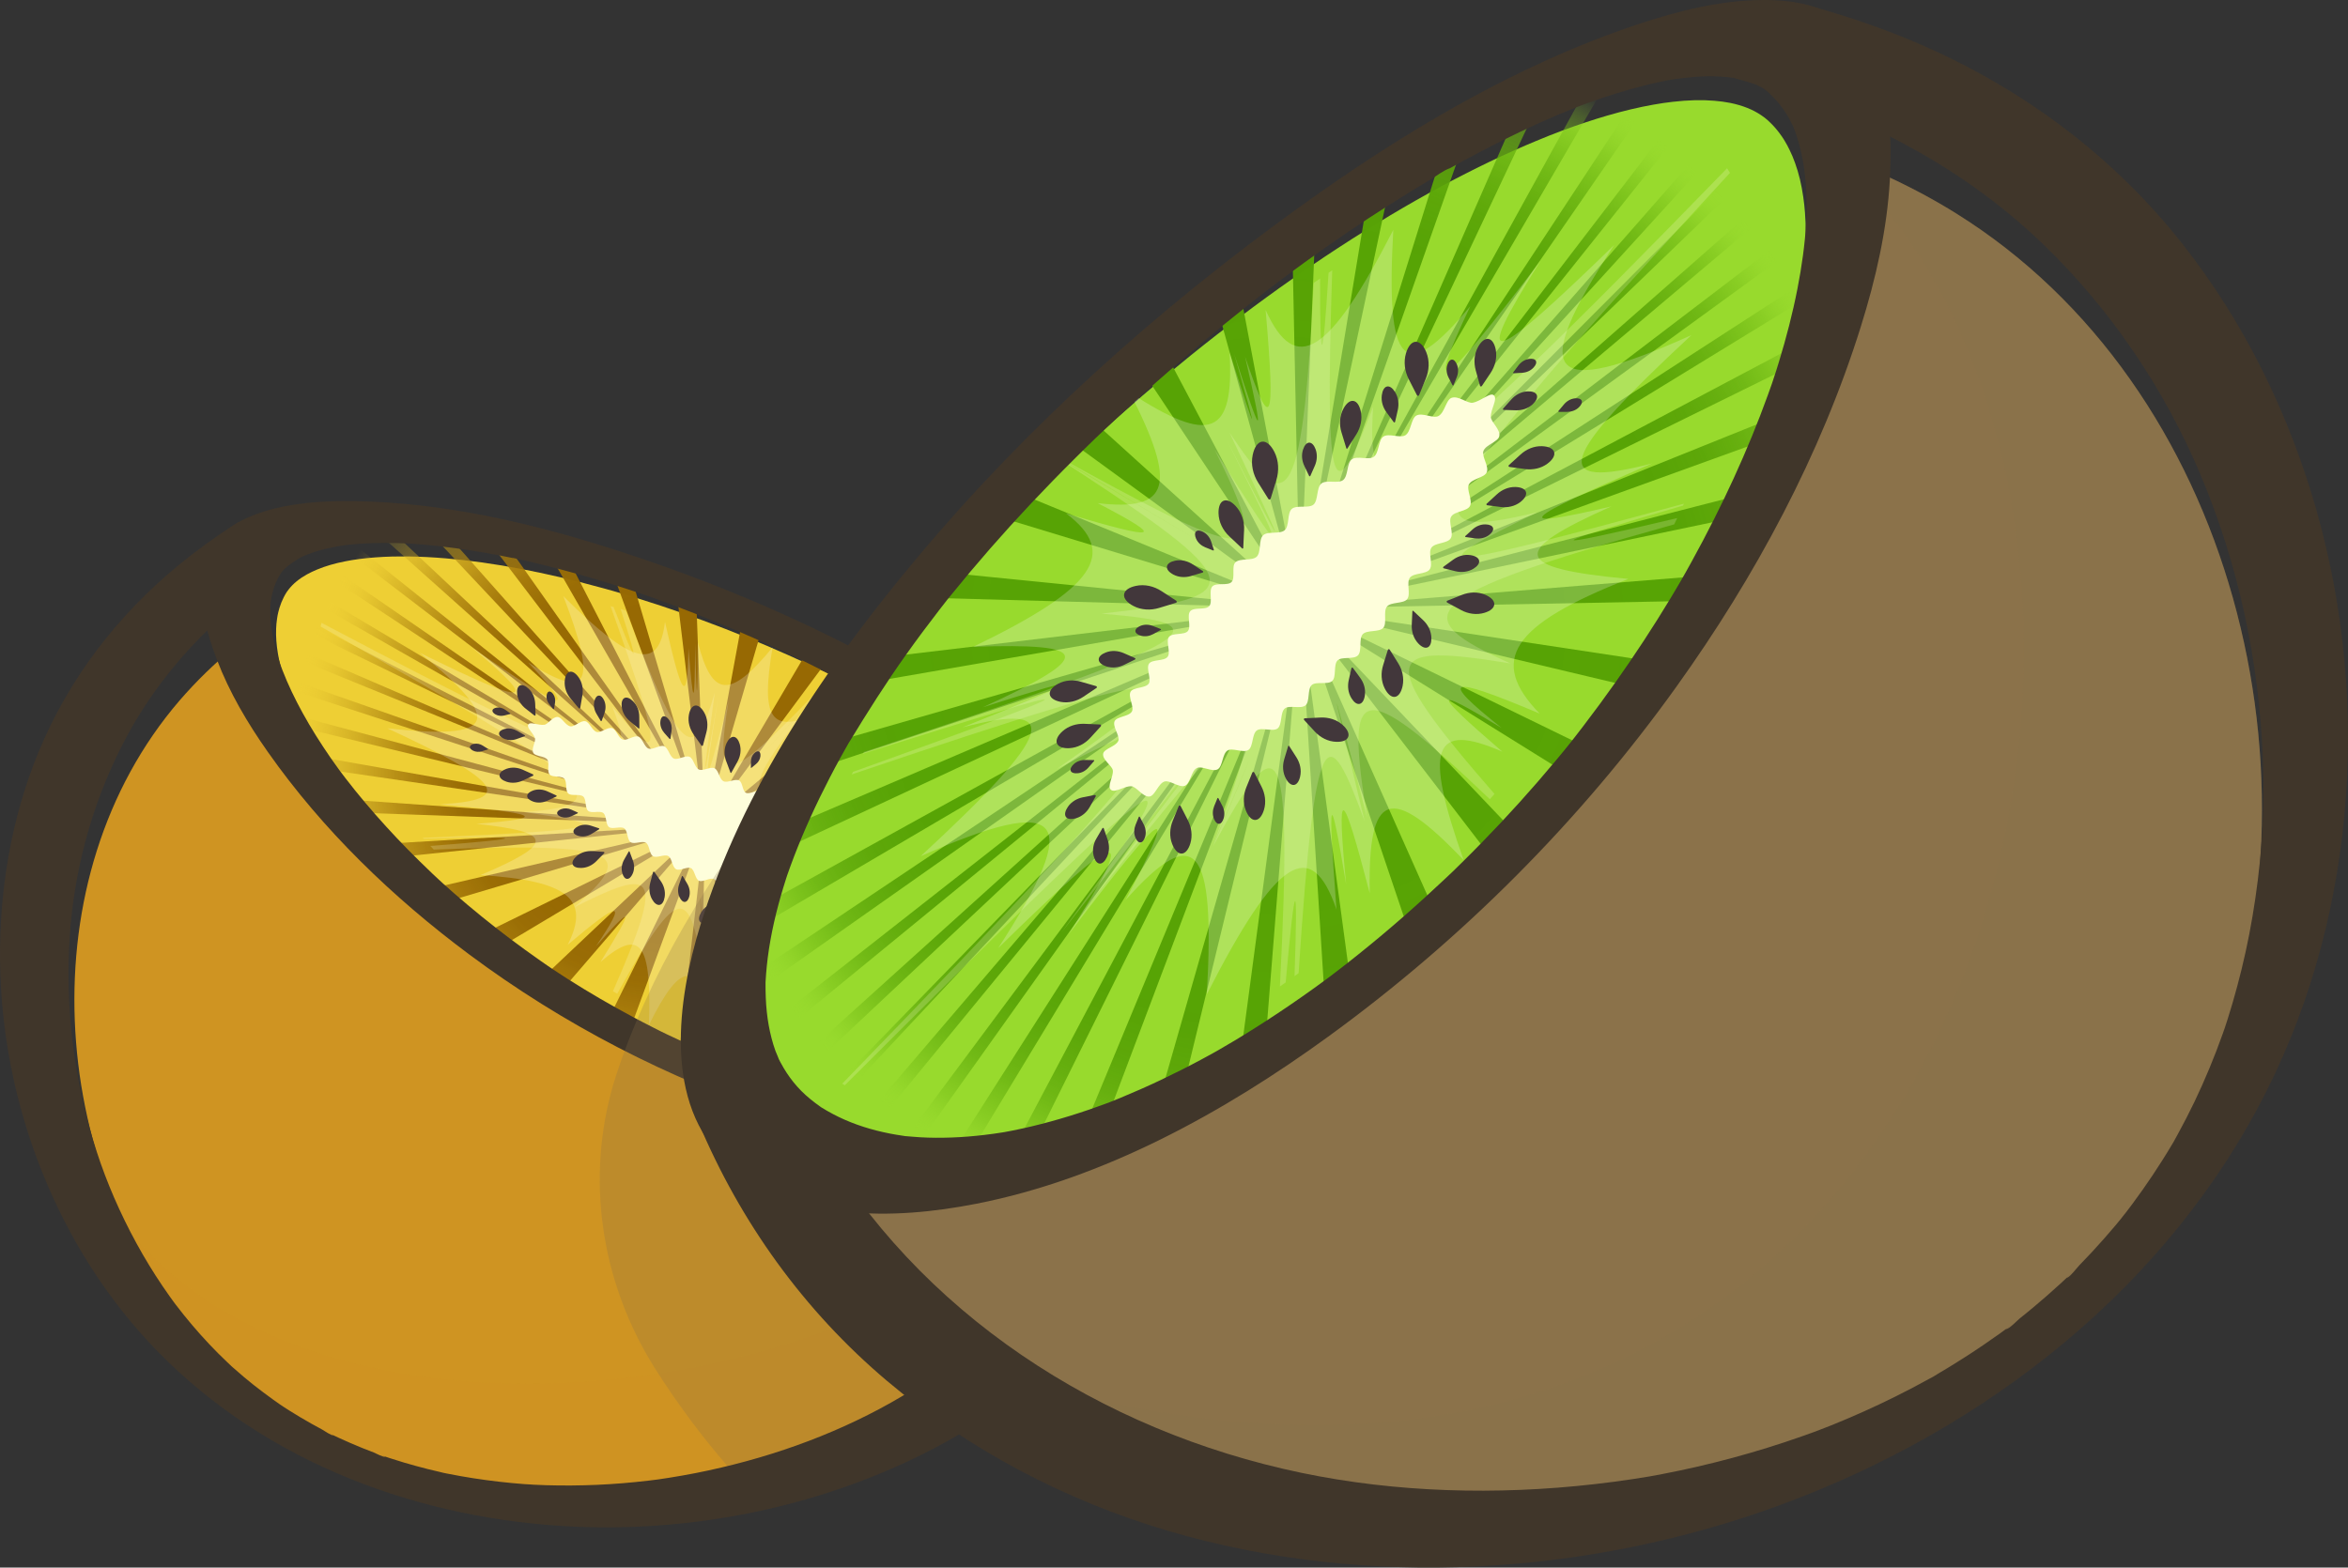 <?xml version="1.0" encoding="UTF-8"?>
<svg width="876px" height="585.001px" viewBox="0 0 876 585.001" version="1.1" xmlns="http://www.w3.org/2000/svg" xmlns:xlink="http://www.w3.org/1999/xlink">
    <rect x="0" y="0" width="876" height="585.001" fill="#333333" stroke="none"/>
    <title>Group</title>
    <defs>
        <radialGradient cx="44.992%" cy="39.275%" fx="44.992%" fy="39.275%" r="66.935%" gradientTransform="translate(0.45,0.393),scale(0.662,1),rotate(-150.212),translate(-0.45,-0.393)" id="radialGradient-1">
            <stop stop-color="#976903" offset="42%"></stop>
            <stop stop-color="#986B04" stop-opacity="0.98" offset="53%"></stop>
            <stop stop-color="#9F7207" stop-opacity="0.91" offset="61%"></stop>
            <stop stop-color="#A97E0D" stop-opacity="0.79" offset="69%"></stop>
            <stop stop-color="#B78F15" stop-opacity="0.62" offset="77%"></stop>
            <stop stop-color="#CAA51F" stop-opacity="0.41" offset="85%"></stop>
            <stop stop-color="#E0BF2C" stop-opacity="0.15" offset="92%"></stop>
            <stop stop-color="#EECF34" stop-opacity="0" offset="96%"></stop>
        </radialGradient>
        <radialGradient cx="49.646%" cy="50.558%" fx="49.646%" fy="50.558%" r="59.007%" gradientTransform="translate(0.496,0.506),scale(1,0.95),rotate(-45.497),translate(-0.496,-0.506)" id="radialGradient-2">
            <stop stop-color="#57A305" offset="42%"></stop>
            <stop stop-color="#57A305" stop-opacity="0.99" offset="66%"></stop>
            <stop stop-color="#5AA507" stop-opacity="0.95" offset="74%"></stop>
            <stop stop-color="#5FA90A" stop-opacity="0.87" offset="80%"></stop>
            <stop stop-color="#65AF0E" stop-opacity="0.77" offset="85%"></stop>
            <stop stop-color="#6EB713" stop-opacity="0.64" offset="89%"></stop>
            <stop stop-color="#79C01A" stop-opacity="0.47" offset="93%"></stop>
            <stop stop-color="#86CB22" stop-opacity="0.27" offset="96%"></stop>
            <stop stop-color="#94D72B" stop-opacity="0.05" offset="99%"></stop>
            <stop stop-color="#98DA2D" stop-opacity="0" offset="100%"></stop>
        </radialGradient>
    </defs>
    <g id="logo" stroke="none" stroke-width="1" fill="none" fill-rule="evenodd">
        <g id="fav" transform="translate(-83, -230.999)" fill-rule="nonzero">
            <g id="Group" transform="translate(83, 231)">
                <g transform="translate(0, 187)">
                    <g transform="translate(27.755, 0)">
                        <path d="M45.177,312.818 C105.256,384.007 212.411,390.874 292.378,353.812 C320.493,340.771 345.178,321.65 363.698,297.975 C381.384,275.362 393.483,248.612 397.632,219.017 C366.201,247.409 285.702,245.467 195.514,196.035 C131.889,161.168 82.796,108.892 64.114,68.454 C61.982,63.83 60.243,59.367 58.922,55.09 C55.515,57.957 52.224,60.94 49.025,64.038 C45.618,67.344 42.35,70.835 39.22,74.442 C-17.66,140.637 -10.057,247.409 45.154,312.841 L45.177,312.818 Z" id="Path" fill="#CF9422"></path>
                        <path d="M79.806,70.905 C80.339,72.338 80.942,73.818 81.591,75.298 C83.051,78.65 84.743,82.095 86.667,85.609 C87.478,87.089 88.313,88.592 89.194,90.095 C91.233,93.563 93.482,97.101 95.915,100.661 C96.958,102.187 98.025,103.713 99.137,105.239 C101.71,108.8 104.468,112.407 107.412,116.013 C108.664,117.563 109.962,119.112 111.306,120.661 C113.508,123.25 115.803,125.84 118.19,128.429 C118.329,128.591 118.468,128.73 118.63,128.892 C119.488,129.817 120.346,130.741 121.226,131.666 C121.273,131.712 121.319,131.782 121.365,131.828 C121.829,132.314 122.293,132.799 122.779,133.285 C123.776,134.325 124.796,135.366 125.816,136.383 C129.524,140.128 133.395,143.851 137.428,147.55 C139.19,149.146 140.951,150.741 142.783,152.336 C147.117,156.128 151.614,159.851 156.249,163.527 C158.266,165.122 160.329,166.694 162.415,168.267 C167.352,171.989 172.451,175.619 177.69,179.156 C179.961,180.682 182.256,182.208 184.574,183.688 C188.746,186.37 193.011,188.96 197.345,191.48 C197.948,191.827 198.527,192.174 199.13,192.52 C199.895,192.96 200.683,193.399 201.448,193.838 C203.696,195.11 205.991,196.358 208.285,197.584 C208.54,197.723 208.795,197.861 209.073,198 C215.077,201.191 221.01,204.15 226.898,206.902 C229.517,208.127 232.113,209.306 234.709,210.462 C246.275,215.549 257.563,219.826 268.55,223.317 C269.037,223.456 269.5,223.618 269.987,223.757 C271.007,224.08 272.027,224.381 273.047,224.705 C273.719,224.913 274.368,225.098 275.04,225.306 C302.02,233.282 326.775,236.519 347.728,235.687 C349.675,235.618 351.599,235.502 353.476,235.34 C357.88,234.993 362.099,234.462 366.132,233.745 C367.847,233.444 369.539,233.097 371.185,232.704 C386.9,229.121 399.115,222.554 406.81,213.422 C406.903,213.329 406.973,213.237 407.065,213.121 L407.065,213.121 C407.181,212.982 407.274,212.867 407.39,212.728 C408.456,211.41 409.406,210.069 410.287,208.659 C422.155,189.422 409.476,159.273 377.489,128.314 C377.281,128.129 377.095,127.921 376.887,127.713 C375.473,126.348 373.99,124.961 372.483,123.597 C372.344,123.458 372.205,123.32 372.066,123.204 C365.807,117.516 358.9,111.805 351.39,106.164 C349.837,105.008 348.284,103.829 346.685,102.673 C341.586,98.973 336.208,95.297 330.576,91.667 C328.258,90.164 325.871,88.661 323.46,87.182 C318.036,83.852 312.381,80.546 306.54,77.309 C304.129,75.968 301.672,74.65 299.192,73.355 C297.013,72.199 294.811,71.066 292.563,69.934 C290.222,68.754 287.881,67.575 285.54,66.442 C285.378,66.35 285.215,66.28 285.053,66.188 C285.03,66.188 284.984,66.165 284.96,66.142 C284.821,66.072 284.682,66.003 284.52,65.934 C283.709,65.541 282.921,65.148 282.109,64.778 C279.699,63.598 277.288,62.465 274.901,61.379 C269.268,58.766 263.682,56.269 258.143,53.911 C255.755,52.893 253.368,51.922 251.004,50.951 C245.394,48.662 239.855,46.512 234.385,44.501 C232.02,43.622 229.679,42.79 227.338,41.98 C221.822,40.038 216.375,38.235 211.044,36.57 C208.726,35.83 206.408,35.137 204.113,34.466 C203.905,34.397 203.696,34.327 203.487,34.281 C202.746,34.05 202.027,33.842 201.285,33.634 C200.312,33.356 199.362,33.102 198.388,32.825 C197.971,32.709 197.554,32.593 197.136,32.478 C194.123,31.645 191.156,30.859 188.236,30.119 C185.964,29.541 183.716,29.01 181.514,28.478 C176.253,27.252 171.107,26.166 166.123,25.218 C163.921,24.802 161.766,24.409 159.633,24.062 C154.511,23.206 149.574,22.513 144.822,21.981 C142.736,21.75 140.673,21.542 138.657,21.38 C133.743,20.964 129.061,20.732 124.634,20.663 C122.664,20.64 120.74,20.663 118.862,20.686 C114.319,20.802 110.077,21.125 106.183,21.634 C104.445,21.865 102.753,22.143 101.131,22.466 C97.19,23.229 93.69,24.247 90.631,25.518 C89.24,26.073 87.965,26.698 86.783,27.345 C83.909,28.94 81.614,30.813 79.945,32.963 C79.459,33.564 79.041,34.189 78.67,34.836 C78.462,35.206 78.253,35.576 78.068,35.969 C77.442,37.194 76.932,38.489 76.515,39.83 C76.353,40.339 76.214,40.847 76.098,41.356 C75.889,42.188 75.727,43.021 75.611,43.899 C75.425,45.102 75.31,46.35 75.263,47.622 C75.147,50.512 75.379,53.587 75.912,56.824 C76.121,58.188 76.422,59.552 76.747,60.963 C77.512,64.153 78.555,67.46 79.853,70.905 L79.806,70.905 Z" id="Path" fill="#EECF34"></path>
                        <path d="M14.442,264.704 C21.79,283.593 32.174,301.235 45.386,316.494 C104.746,385.14 211.785,390.782 292.076,353.996 C320.308,341.049 345.155,322.228 363.907,299.015 C381.801,276.865 394.155,250.716 398.582,221.907 C392.648,227.132 384.999,231.34 375.913,234.415 C338.549,327.616 93.852,376.771 14.466,264.704 L14.442,264.704 Z" id="Path" fill="#CF9422" opacity="0.22" style="mix-blend-mode: multiply;"></path>
                        <path d="M236.03,121.331 L401.966,212.936 C402.499,212.057 403.009,211.156 403.45,210.254 C403.542,210.115 403.612,209.93 403.705,209.745 L236.053,121.308 L236.053,121.354 L236.03,121.331 Z M236.053,121.262 L406.416,201.445 C406.671,200.22 406.857,198.925 406.973,197.63 L236.053,121.216 C236.053,121.216 236.053,121.262 236.053,121.262 Z M235.961,121.424 L393.599,222.323 C394.619,221.491 395.615,220.635 396.519,219.734 L235.961,121.424 Z M236.053,121.192 L406.903,187.966 C406.741,186.555 406.532,185.075 406.254,183.619 L236.053,121.192 Z M235.961,121.424 L381.523,229.375 C382.913,228.797 384.234,228.173 385.532,227.525 L235.984,121.424 L235.961,121.424 Z M236.053,121.169 L403.31,172.891 C402.754,171.319 402.128,169.7 401.456,168.105 L236.053,121.169 L236.053,121.169 Z M235.914,121.424 L365.9,233.791 L365.97,233.837 C367.685,233.514 369.377,233.167 370.999,232.774 L235.938,121.424 L235.914,121.424 Z M236.03,121.1 L395.801,156.614 C394.873,154.949 393.854,153.238 392.811,151.573 L236.053,121.1 L236.03,121.1 Z M235.822,121.447 L347.38,235.687 L347.38,235.687 C349.351,235.641 351.321,235.571 353.221,235.433 L353.175,235.363 L235.891,121.447 C235.891,121.447 235.822,121.447 235.822,121.447 L235.822,121.447 Z M235.914,120.961 C235.914,120.961 235.961,121.008 235.961,121.031 L384.513,139.597 C383.215,137.886 381.87,136.152 380.48,134.418 L235.914,120.984 L235.914,120.961 Z M235.683,121.447 L326.242,234.832 C328.467,235.04 330.692,235.225 332.847,235.363 L235.683,121.447 L235.683,121.447 Z M235.798,120.823 L369.817,122.117 C368.195,120.383 366.48,118.603 364.764,116.869 L235.775,120.823 L235.798,120.823 Z M235.52,121.401 L302.97,231.317 C305.381,231.803 307.791,232.242 310.156,232.635 L235.52,121.377 L235.52,121.401 Z M235.683,120.707 L351.923,104.569 C351.367,104.083 350.811,103.574 350.255,103.066 C348.864,101.84 347.45,100.592 346.036,99.366 L345.503,99.459 L235.706,120.684 L235.683,120.707 Z M235.381,121.377 L278.007,225.213 C280.556,225.953 283.129,226.647 285.633,227.317 L235.358,121.377 L235.381,121.377 Z M235.636,120.684 L329.208,88.13 C326.867,86.581 324.457,85.008 322.023,83.482 L235.659,120.684 L235.636,120.684 Z M252,216.635 C254.62,217.606 257.285,218.554 259.904,219.456 L235.312,121.331 L252,216.612 L252,216.635 Z M235.613,120.661 L304.917,73.286 C302.483,71.899 300.026,70.535 297.5,69.194 L235.613,120.661 Z M225.6,205.792 C228.219,206.971 230.908,208.15 233.527,209.26 L233.527,209.098 C233.527,209.098 235.289,121.331 235.289,121.331 L225.646,205.422 L225.6,205.792 L225.6,205.792 Z M235.428,120.545 C235.428,120.545 235.497,120.591 235.52,120.614 L280.278,60.292 C277.845,59.09 275.411,57.911 273,56.755 L235.428,120.568 L235.428,120.545 Z M199.964,191.896 C202.236,193.214 204.53,194.509 206.872,195.78 C207.126,195.919 207.405,196.058 207.66,196.197 L235.149,121.262 C235.149,121.262 235.103,121.239 235.057,121.216 L234.871,121.123 L199.964,191.896 Z M235.149,120.406 C235.149,120.406 235.219,120.429 235.242,120.453 L256.103,49.009 C253.692,47.946 251.282,46.928 248.894,45.934 L235.149,120.406 L235.149,120.406 Z M175.951,176.706 C178.246,178.301 180.564,179.85 182.905,181.376 L234.825,121.077 L175.928,176.706 L175.951,176.706 Z M154.279,160.544 C156.319,162.186 158.405,163.827 160.514,165.446 L234.802,121.054 L154.302,160.567 L154.279,160.544 Z M235.08,120.36 L232.09,39.183 C229.702,38.281 227.338,37.402 224.997,36.547 L235.08,120.36 Z M201.564,28.732 L235.057,120.36 L208.54,30.906 C206.199,30.143 203.858,29.403 201.54,28.709 L201.564,28.732 Z M135.226,144.082 C137.011,145.724 138.796,147.365 140.627,149.007 L234.732,121.031 L135.226,144.082 Z M178.779,22.466 L234.987,120.36 L185.57,24.2 C183.299,23.599 181.027,23.021 178.779,22.49 L178.779,22.466 Z M118.816,127.713 C118.816,127.713 118.909,127.828 118.978,127.874 C119.442,128.383 119.928,128.892 120.392,129.377 C121.412,130.441 122.432,131.504 123.475,132.568 L234.663,120.961 C234.663,120.961 234.64,120.938 234.616,120.915 L118.816,127.713 L118.816,127.713 Z M104.839,111.597 C106.114,113.193 107.435,114.788 108.779,116.383 L234.547,120.846 C234.547,120.846 234.5,120.799 234.5,120.799 L104.816,111.597 L104.839,111.597 Z M156.736,17.796 L234.802,120.314 L163.272,19.021 C161.071,18.582 158.892,18.166 156.736,17.796 L156.736,17.796 Z M135.597,14.929 L234.616,120.291 C234.616,120.291 234.663,120.291 234.686,120.291 L141.809,15.576 C139.7,15.322 137.637,15.091 135.597,14.929 Z M93.157,95.806 C94.2,97.378 95.313,98.95 96.425,100.522 L234.431,120.707 L93.157,95.806 L93.157,95.806 Z M115.664,14.097 L234.524,120.291 L121.481,14.097 C119.488,14.05 117.564,14.05 115.664,14.097 L115.664,14.097 Z M83.723,80.315 C84.535,81.841 85.392,83.39 86.296,84.939 L234.338,120.591 L83.723,80.315 Z M97.839,15.808 L234.454,120.314 L102.915,14.998 C101.154,15.23 99.462,15.507 97.839,15.808 Z M83.445,20.709 L234.454,120.314 L87.293,18.86 C85.902,19.414 84.627,20.039 83.422,20.709 L83.445,20.709 Z M73.571,55.021 L234.269,120.499 L72.69,50.766 C72.922,52.154 73.2,53.564 73.548,54.997 L73.571,55.021 Z M76.747,65.217 C77.303,66.697 77.906,68.199 78.578,69.725 L234.269,120.499 L76.747,65.217 L76.747,65.217 Z M74.707,29.449 L234.385,120.36 C234.385,120.36 234.385,120.337 234.385,120.337 L76.561,26.397 C76.074,26.998 75.657,27.645 75.286,28.293 C75.078,28.663 74.869,29.056 74.684,29.449 L74.707,29.449 Z M71.972,41.356 L234.338,120.453 L72.296,37.541 C72.111,38.767 72.018,40.038 71.972,41.356 L71.972,41.356 Z" id="Shape" fill="url(#radialGradient-1)"></path>
                        <path d="M163.62,21.264 C163.157,21.172 162.67,21.079 162.206,20.987 C161.117,20.779 160.027,20.547 158.938,20.339 C151.498,18.906 143.988,17.727 136.455,16.871 C133.094,16.478 129.71,16.178 126.326,15.923 C125.909,15.9 123.382,15.761 125.074,15.831 C126.766,15.9 124.286,15.808 123.869,15.784 C122.269,15.715 120.647,15.669 119.048,15.646 C113.438,15.553 107.829,15.715 102.266,16.293 C101.664,16.362 101.061,16.432 100.458,16.501 C98.697,16.686 102.289,16.201 100.574,16.501 C99.346,16.709 98.14,16.894 96.935,17.125 C94.78,17.542 92.647,18.05 90.538,18.675 C88.568,19.276 86.713,20.062 84.79,20.779 C86.876,19.992 84.72,20.848 83.932,21.287 C83.144,21.727 82.402,22.166 81.684,22.674 C80.432,23.53 79.25,24.478 78.184,25.541 C77.929,25.796 77.697,26.073 77.442,26.328 C76.538,27.183 77.813,25.773 77.651,26.073 C77.28,26.698 76.793,27.276 76.422,27.923 C73.687,32.593 65.227,30.096 61.402,28.385 C58.714,27.183 48.561,21.935 51.25,17.334 C55.422,10.212 62.909,6.351 70.558,3.947 C81.22,0.594 92.879,-0.123 104.005,0.016 C138.216,0.455 172.405,8.571 204.762,19.16 C247.596,33.171 289.503,51.945 327.632,76.037 C359.41,96.106 390.377,120.175 412.026,151.296 C423.592,167.897 435.714,192.983 424.241,212.682 C412.281,233.167 387.016,240.519 364.903,243.063 C330.831,246.993 295.252,239.918 263.01,229.259 C221.59,215.572 182.279,195.249 147.302,169.191 C118.769,147.943 92.647,122.765 72.18,93.632 C64.624,82.904 57.833,71.436 53.151,59.136 C49.558,49.657 46.684,39.622 47.773,29.38 C48.214,25.125 49.141,21.079 51.25,17.334 C53.892,12.617 62.515,15.206 66.27,16.871 C69.028,18.097 79.041,23.252 76.422,27.923 C75.564,29.472 74.846,31.09 74.313,32.778 C74.058,33.611 73.826,34.466 73.641,35.322 C73.502,35.946 73.108,38.743 73.293,36.986 C72.853,41.287 73.154,45.633 73.919,49.888 C74.336,52.269 74.892,54.604 75.564,56.916 C75.912,58.096 76.26,59.275 76.654,60.431 C76.863,61.032 77.071,61.633 77.28,62.234 C76.77,60.778 77.396,62.535 77.604,63.067 C79.713,68.546 82.286,73.841 85.114,78.997 C88.313,84.823 91.882,90.442 95.66,95.921 C96.634,97.332 97.631,98.696 98.627,100.083 C98.882,100.43 99.137,100.777 99.392,101.124 C99.299,100.985 98.535,99.991 99.207,100.869 C99.833,101.678 100.435,102.511 101.061,103.32 C103.448,106.418 105.905,109.493 108.432,112.476 C113.577,118.58 118.978,124.499 124.564,130.187 C127.508,133.169 130.498,136.105 133.534,138.996 C134.276,139.689 135.018,140.406 135.783,141.1 C136.13,141.423 138.054,143.18 137.359,142.556 C136.663,141.932 138.61,143.689 138.981,143.99 C139.885,144.799 140.812,145.608 141.716,146.417 C148.438,152.29 155.369,157.908 162.484,163.272 C166.286,166.139 170.157,168.937 174.051,171.665 C174.955,172.29 175.882,172.937 176.786,173.561 C177.481,174.024 179.567,175.434 177.713,174.209 C179.729,175.55 181.769,176.868 183.809,178.185 C191.898,183.341 200.219,188.174 208.679,192.682 C210.951,193.908 213.246,195.087 215.563,196.266 C216.097,196.543 219.017,198 217.928,197.468 C216.56,196.798 218.438,197.723 218.577,197.792 C219.342,198.162 220.083,198.532 220.848,198.902 C225.484,201.121 230.189,203.272 234.918,205.306 C239.646,207.341 244.096,209.167 248.732,210.948 C250.911,211.78 253.09,212.589 255.269,213.398 C256.358,213.792 257.424,214.185 258.514,214.555 C255.894,213.63 258.931,214.693 259.904,215.017 C268.643,217.93 277.497,220.497 286.467,222.624 C288.46,223.109 290.477,223.525 292.493,223.988 C290.291,223.502 292.123,223.918 293.212,224.127 C294.348,224.358 295.507,224.566 296.642,224.774 C300.629,225.514 304.616,226.161 308.626,226.693 C312.636,227.225 316.298,227.618 320.146,227.942 C321.049,228.011 321.93,228.08 322.834,228.15 C323.275,228.173 323.715,228.196 324.179,228.242 C324.086,228.242 322.162,228.15 323.46,228.196 C325.338,228.242 327.215,228.358 329.092,228.404 C336,228.543 342.907,228.311 349.768,227.548 C350.533,227.456 351.274,227.363 352.039,227.271 C353.129,227.155 351.529,227.34 351.437,227.363 C351.808,227.317 352.178,227.248 352.549,227.202 C354.125,226.947 355.678,226.693 357.255,226.392 C360.129,225.838 362.98,225.19 365.784,224.404 C368.427,223.664 371.046,222.832 373.619,221.838 C374.801,221.398 375.96,220.89 377.142,220.404 C378.556,219.826 376.191,220.913 377.536,220.219 C378.162,219.895 378.811,219.595 379.436,219.271 C383.678,217.098 387.688,214.485 391.258,211.341 C392.996,209.815 394.595,208.15 396.102,206.393 C396.334,206.115 395.546,207.179 396.311,206.115 C396.612,205.699 396.936,205.283 397.238,204.867 C397.887,203.965 398.489,203.04 399.046,202.069 C401.155,198.462 402.383,194.532 402.986,190.416 C402.754,191.965 403.056,189.145 403.079,188.544 C403.125,187.388 403.079,186.231 403.032,185.099 C402.916,182.763 402.592,180.451 402.128,178.162 C401.618,175.688 400.923,173.284 400.158,170.879 C400.065,170.579 399.95,170.278 399.857,169.978 C399.88,170.07 400.32,171.226 399.996,170.394 C399.764,169.793 399.532,169.168 399.277,168.567 C398.721,167.226 398.142,165.885 397.539,164.567 C394.873,158.856 391.605,153.423 388.036,148.244 C387.572,147.573 387.109,146.926 386.645,146.279 C386.413,145.955 386.158,145.608 385.927,145.284 C385.996,145.4 386.854,146.51 386.181,145.608 C385.092,144.152 383.956,142.695 382.821,141.261 C380.503,138.371 378.092,135.574 375.612,132.822 C372.97,129.909 370.258,127.065 367.476,124.291 C366.086,122.903 364.672,121.539 363.235,120.175 C362.516,119.482 361.774,118.788 361.033,118.117 C360.662,117.771 360.291,117.424 359.92,117.077 C358.622,115.875 361.172,118.164 359.804,116.984 C352.851,110.927 345.804,105.054 338.41,99.528 C334.539,96.638 330.599,93.817 326.612,91.066 C325.639,90.395 324.642,89.725 323.669,89.054 C322.463,88.222 323.738,89.101 323.924,89.216 C323.414,88.893 322.904,88.546 322.417,88.222 C320.192,86.766 317.967,85.332 315.718,83.922 C306.656,78.211 297.384,72.87 287.95,67.83 C285.586,66.581 283.222,65.332 280.858,64.107 C279.676,63.506 278.517,62.905 277.335,62.327 C276.755,62.026 276.152,61.749 275.573,61.448 C275.364,61.333 273,60.177 274.275,60.801 C275.55,61.425 273.672,60.5 273.58,60.454 C273,60.177 272.421,59.876 271.841,59.598 C270.682,59.044 269.523,58.489 268.341,57.934 C265.838,56.732 263.335,55.575 260.808,54.419 C251.259,50.026 241.57,45.911 231.789,42.073 C227.199,40.269 222.587,38.535 217.951,36.848 C216.862,36.455 215.772,36.061 214.683,35.668 C212.11,34.744 216.352,36.223 213.779,35.345 C211.461,34.559 209.12,33.772 206.802,33.01 C198.249,30.212 189.603,27.645 180.888,25.356 C176.786,24.27 172.683,23.252 168.557,22.305 L163.69,21.218 L163.62,21.264 Z" id="Path" fill="#40362A"></path>
                        <g opacity="0.22" transform="translate(116.753, 35.483)" fill="#FFFFFF" id="Path">
                            <path d="M171.754,172.713 C157.962,136.76 160.929,129.431 184.548,143.234 C163.039,122.217 166.585,123.049 201.353,147.141 C174.79,125.107 178.985,124.621 219.896,144.945 C188.234,119.304 191.247,112.113 231.902,116.321 C188.952,96.53 183.969,89.593 211.482,88.021 C175.555,85.524 174.118,84.807 204.783,84.715 C173.005,80.946 172.519,77.547 202.489,69.131 C167.767,64.368 158.959,57.687 169.019,43.722 C147.903,57.964 146.049,57.964 160.35,43.722 C143.105,51.49 139.211,45.687 143.731,19.098 C127.853,38.381 121.178,37.941 115.847,17.202 C115.685,41.086 115.453,41.225 114.827,17.826 C114.711,41.71 114.178,42.057 112.347,19.398 C111.953,40.577 110.099,38.496 103.585,9.595 C101.337,28.161 91.37,25.641 65.665,0 C78.344,33.109 75.4,39.097 52.546,24.762 C71.46,44.854 67.033,43.675 31.592,19.19 C57.599,40.947 53.172,41.363 12.076,21.109 C43.831,46.75 40.794,53.825 0,49.317 C42.88,69.178 47.702,76.114 19.702,77.663 C57.576,81.247 60.45,82.796 33.238,84.969 C62.327,88.067 62.606,92.298 34.745,104.09 C67.357,106.148 75.91,112.992 67.288,130.124 C87.314,113.2 89.562,113.315 77.834,130.656 C91.973,114.656 92.321,115.905 79.526,136.529 C94.383,123.627 98.695,129.246 97.582,160.066 C109.774,135.35 115.963,135.535 123.473,160.806 C122.012,132.09 123.102,131.211 128.641,156.759 C125.002,131.28 125.93,132.413 132.999,162.147 C133.509,142.008 143.939,144.852 171.777,172.736 L171.754,172.713 Z"></path>
                        </g>
                        <g opacity="0.2" transform="translate(91.836, 39.206)" fill="#FDFDDA" id="Shape">
                            <path d="M38.106,86.403 C38.222,86.541 38.361,86.68 38.5,86.842 C78.135,85.732 78.946,86.541 40.957,89.501 C41.374,89.94 41.791,90.403 42.208,90.842 C114.943,88.067 116.913,92.576 94.638,112.414 C124.817,97.223 128.804,98.749 109.079,143.719 C109.612,144.043 110.145,144.344 110.678,144.667 C134.436,101.94 137.867,104.529 143.151,139.396 C141.181,101.131 141.112,98.333 143.429,131.535 C143.314,129.708 143.198,127.974 143.082,126.356 C143.36,130.309 143.661,134.91 144.032,140.182 C145.307,111.604 148.158,110.24 172.82,172.759 C173.26,172.898 173.678,173.037 174.095,173.175 C165.078,147.997 165.936,148.297 176.83,174.031 C177.433,174.216 178.012,174.401 178.615,174.586 C154.231,109.94 158.519,109.685 184.34,134.263 C162.691,109.184 162.691,109.115 184.34,134.055 C155.065,96.853 158.681,97.616 226.108,142.563 C168.671,102.749 163.757,99.304 212.595,132.621 C191.664,118.286 180.77,110.818 179.982,110.217 C180.932,110.795 197.389,121.893 229.422,143.581 C178.082,106.263 180.075,105.223 296.362,164.343 C296.432,164.251 296.501,164.181 296.571,164.066 L296.571,164.066 C296.663,163.95 296.756,163.834 296.849,163.719 C175.648,99.512 172.171,94.865 217.578,102.379 C171.337,88.183 172.75,85.825 269.823,87.281 C269.637,87.096 269.475,86.911 269.289,86.749 C198.363,84.391 197.065,83.351 265.326,83.004 C265.21,82.888 265.071,82.773 264.955,82.657 C167.211,81.894 163.572,79.698 193.913,67.189 C155.992,74.75 153.813,71.952 187.399,31.051 C189.764,28.184 192.29,25.132 194.979,21.872 C192.081,25.086 189.416,28.069 186.936,30.82 C174.327,44.878 167.072,52.924 165.194,55.005 C167.048,52.924 174.28,44.831 186.843,30.774 C189.3,27.999 191.989,25.017 194.886,21.803 C191.896,24.947 189.091,27.861 186.472,30.589 C150.012,68.438 147.184,67.351 152.214,35.398 C142.896,70.472 142.502,70.311 148.413,33.803 C142.201,69.848 142.016,69.663 147.092,32.277 C139.605,57.687 135.317,58.681 113.9,1.665 C113.228,1.457 112.579,1.272 111.93,1.064 C119.161,23.606 118.35,23.352 109.334,0.324 C108.963,0.208 108.569,0.116 108.198,0 C129.175,58.958 126.648,59.328 108.754,37.363 C119.625,64.923 111.86,65.131 0.371,6.22 C0.232,6.682 0.116,7.144 0,7.607 C107.758,68.137 110.678,74.287 75.771,76.854 C109.867,81.802 110.4,83.304 37.99,86.472 L38.106,86.403 Z M276.081,153.361 C277.17,153.916 278.306,154.494 279.419,155.095 C278.283,154.517 277.17,153.939 276.081,153.361 Z M142.479,117.038 C142.525,117.546 142.549,118.055 142.572,118.61 C142.525,118.055 142.502,117.546 142.479,117.038 Z M142.294,114.263 C142.34,114.818 142.363,115.396 142.41,116.044 C142.363,115.419 142.317,114.818 142.294,114.263 Z M142.201,112.737 C142.224,113.084 142.247,113.454 142.271,113.847 C142.247,113.454 142.224,113.084 142.201,112.737 Z"></path>
                        </g>
                        <path d="M169.322,83.413 C168.604,84.592 171.223,86.534 171.825,88.476 C172.243,89.794 170.296,92.453 171.269,94.049 C172.034,95.32 175.349,95.043 176.438,96.453 C177.365,97.655 176.16,100.754 177.319,102.048 C178.339,103.204 181.584,102.418 182.789,103.644 C183.878,104.754 183.021,107.967 184.249,109.123 C185.408,110.21 188.56,109.147 189.835,110.256 C191.11,111.366 190.391,114.557 191.689,115.62 C192.988,116.684 196.024,115.389 197.322,116.406 C198.62,117.424 198.133,120.684 199.454,121.655 C200.776,122.626 203.766,121.192 205.133,122.14 C206.501,123.088 206.153,126.372 207.544,127.296 C208.934,128.221 211.832,126.649 213.222,127.504 C214.613,128.36 214.451,131.689 215.865,132.522 C217.279,133.354 220.13,131.666 221.567,132.475 C223.004,133.285 223.004,136.591 224.464,137.377 C225.924,138.163 228.613,136.29 230.027,136.984 C231.441,137.678 231.58,141.007 232.994,141.678 C234.408,142.348 237.096,140.406 238.534,141.053 C239.971,141.701 240.272,145.007 241.709,145.608 C243.146,146.209 245.765,144.152 247.202,144.73 C248.639,145.308 249.149,148.591 250.586,149.122 C252.024,149.654 254.55,147.458 256.033,147.943 C257.563,148.452 258.212,151.689 259.672,152.128 C261.225,152.591 263.543,150.209 265.027,150.602 C266.603,151.018 267.484,154.186 268.99,154.51 C270.613,154.856 272.676,152.29 274.182,152.521 C275.828,152.776 277.033,155.851 278.54,155.989 C280.209,156.128 281.924,153.307 283.407,153.307 C285.123,153.307 286.931,156.082 288.344,155.851 C290.106,155.596 290.825,152.406 292.099,151.851 C293.745,151.134 296.781,152.29 297.57,151.088 C298.358,149.885 295.877,148.036 295.553,146.394 C295.298,145.169 297.454,142.834 296.642,141.377 C295.993,140.244 292.772,140.637 291.798,139.389 C290.964,138.325 292.238,135.342 291.172,134.21 C290.245,133.215 287.162,134.21 286.05,133.169 C285.053,132.221 285.911,129.1 284.775,128.106 C283.709,127.204 280.742,128.499 279.56,127.551 C278.47,126.672 279.096,123.505 277.891,122.603 C276.755,121.747 273.881,123.25 272.652,122.395 C271.424,121.539 271.957,118.372 270.705,117.539 C269.454,116.707 266.719,118.372 265.467,117.586 C264.215,116.8 264.563,113.586 263.312,112.823 C262.06,112.06 259.348,113.817 258.073,113.077 C256.798,112.337 257.03,109.123 255.732,108.407 C254.434,107.69 251.815,109.563 250.517,108.869 C249.219,108.175 249.335,104.962 248.014,104.268 C246.484,103.482 243.656,105.308 242.149,104.545 C240.643,103.782 240.341,100.43 238.835,99.713 C237.328,98.996 234.5,100.869 232.971,100.176 C231.441,99.482 231.047,96.106 229.494,95.436 C227.941,94.765 225.206,96.731 223.653,96.083 C222.1,95.436 221.567,92.083 220.014,91.482 C218.461,90.881 215.772,92.939 214.196,92.361 C212.62,91.783 211.948,88.453 210.395,87.898 C208.749,87.32 206.199,89.517 204.623,89.008 C202.954,88.476 202.189,85.193 200.613,84.731 C198.921,84.222 196.487,86.557 194.911,86.164 C193.173,85.725 192.199,82.488 190.623,82.164 C188.862,81.771 186.637,84.315 185.06,84.06 C183.229,83.76 181.862,80.685 180.332,80.569 C178.362,80.43 176.716,83.321 175.302,83.482 C172.984,83.76 170.041,82.234 169.392,83.321 L169.322,83.413 Z" id="Path" fill="#FEFEDB"></path>
                        <g transform="translate(147.551, 63.661)" fill="#42373B" id="Path">
                            <path d="M48.172,58.456 L45.112,57.462 C43.559,56.953 41.867,57 40.407,57.716 C39.248,58.271 38.553,59.034 38.645,59.774 C38.738,60.514 39.526,61.069 40.708,61.346 C42.331,61.739 44.046,61.392 45.46,60.514 L48.172,58.849 C48.334,58.757 48.311,58.525 48.125,58.456 L48.172,58.456 Z"></path>
                            <path d="M49.91,67.242 L45.761,66.965 C43.652,66.826 41.52,67.404 39.92,68.768 C38.645,69.832 38.02,71.011 38.367,71.936 C38.715,72.86 39.897,73.277 41.496,73.253 C43.675,73.23 45.715,72.236 47.221,70.687 L50.119,67.728 C50.281,67.566 50.165,67.265 49.933,67.265 L49.91,67.242 Z"></path>
                            <path d="M40.175,52.537 L37.857,51.497 C36.675,50.965 35.331,50.849 34.126,51.289 C33.175,51.635 32.549,52.167 32.549,52.768 C32.549,53.37 33.175,53.901 34.149,54.225 C35.377,54.641 36.722,54.502 37.88,53.948 L40.198,52.861 C40.337,52.792 40.337,52.607 40.198,52.56 L40.175,52.537 Z"></path>
                            <path d="M32.225,46.179 L28.934,44.676 C27.265,43.913 25.364,43.728 23.626,44.329 C22.258,44.815 21.377,45.555 21.377,46.41 C21.377,47.266 22.258,48.005 23.626,48.491 C25.364,49.092 27.265,48.907 28.934,48.144 L32.225,46.618 C32.41,46.526 32.41,46.271 32.225,46.179 Z"></path>
                            <path d="M23.556,38.318 L19.755,36.607 C17.831,35.728 15.629,35.543 13.636,36.26 C12.059,36.815 11.063,37.694 11.063,38.688 C11.063,39.682 12.083,40.537 13.659,41.069 C15.652,41.74 17.854,41.509 19.755,40.63 L23.533,38.85 C23.742,38.757 23.742,38.433 23.533,38.341 L23.556,38.318 Z"></path>
                            <path d="M6.705,28.792 L4.805,27.59 C3.854,26.989 2.672,26.711 1.56,26.942 C0.679,27.127 0.076,27.52 0.007,28.029 C-0.063,28.538 0.424,29.093 1.212,29.486 C2.232,29.994 3.414,30.041 4.503,29.694 L6.659,29.023 C6.775,28.977 6.798,28.815 6.705,28.746 L6.705,28.792 Z"></path>
                            <path d="M15.05,15.521 L13.218,14.226 C12.291,13.579 11.156,13.255 10.02,13.417 C9.139,13.555 8.513,13.925 8.42,14.434 C8.328,14.943 8.768,15.521 9.556,15.96 C10.553,16.515 11.735,16.63 12.824,16.353 L15.003,15.798 C15.119,15.775 15.165,15.613 15.05,15.521 Z"></path>
                            <path d="M20.473,23.729 L17.692,22.11 C16.278,21.301 14.609,20.977 13.033,21.37 C11.781,21.671 10.947,22.272 10.877,23.012 C10.808,23.752 11.526,24.492 12.685,25.023 C14.169,25.694 15.861,25.694 17.391,25.162 L20.404,24.099 C20.566,24.029 20.589,23.798 20.45,23.705 L20.473,23.729 Z"></path>
                            <path d="M24.506,16.168 L24.367,12.006 C24.298,9.902 23.487,7.845 21.957,6.388 C20.751,5.232 19.523,4.723 18.642,5.163 C17.761,5.602 17.46,6.897 17.669,8.538 C17.947,10.619 19.129,12.492 20.798,13.787 L24.066,16.353 C24.251,16.492 24.53,16.353 24.506,16.122 L24.506,16.168 Z"></path>
                            <path d="M31.39,13.856 L31.761,11.636 C31.947,10.527 31.761,9.347 31.112,8.423 C30.602,7.683 30,7.29 29.49,7.428 C28.98,7.567 28.679,8.214 28.609,9.116 C28.516,10.249 28.957,11.359 29.675,12.238 L31.112,13.948 C31.112,13.948 31.344,13.995 31.367,13.879 L31.39,13.856 Z"></path>
                            <path d="M41.172,13.509 L41.96,8.885 C42.354,6.55 41.96,4.099 40.592,2.157 C39.526,0.608 38.298,-0.225 37.231,0.053 C36.165,0.33 35.516,1.694 35.377,3.567 C35.215,5.926 36.073,8.261 37.602,10.064 L40.616,13.648 C40.778,13.856 41.125,13.763 41.172,13.509 Z"></path>
                            <path d="M147.4,70.756 L151.015,72.814 C152.847,73.855 155.025,74.248 157.065,73.716 C158.664,73.3 159.754,72.514 159.846,71.543 C159.939,70.571 158.989,69.624 157.459,68.953 C155.535,68.098 153.333,68.121 151.34,68.837 L147.423,70.271 C147.191,70.363 147.168,70.664 147.376,70.78 L147.4,70.756 Z"></path>
                            <path d="M151.873,78.895 L153.797,80.051 C154.77,80.629 155.929,80.883 157.042,80.629 C157.923,80.421 158.502,80.028 158.572,79.496 C158.641,78.964 158.131,78.456 157.343,78.063 C156.323,77.577 155.118,77.554 154.052,77.901 L151.919,78.618 C151.804,78.664 151.78,78.826 151.896,78.895 L151.873,78.895 Z"></path>
                            <path d="M124.592,51.543 L126.794,51.959 C127.906,52.167 129.088,52.005 130.039,51.381 C130.78,50.896 131.198,50.318 131.082,49.786 C130.966,49.254 130.317,48.953 129.413,48.861 C128.277,48.745 127.165,49.138 126.261,49.855 L124.499,51.266 C124.499,51.266 124.43,51.497 124.569,51.52 L124.592,51.543 Z"></path>
                            <path d="M105.029,35.89 L106.767,34.457 C107.648,33.74 108.251,32.723 108.39,31.59 C108.483,30.711 108.297,30.017 107.834,29.786 C107.37,29.555 106.698,29.856 106.072,30.48 C105.261,31.289 104.867,32.399 104.844,33.532 L104.844,35.775 C104.797,35.89 104.959,35.983 105.052,35.89 L105.029,35.89 Z"></path>
                            <path d="M154.26,87.82 L156.601,89.993 C157.784,91.103 159.36,91.773 160.982,91.75 C162.257,91.727 163.207,91.334 163.439,90.617 C163.671,89.901 163.138,89.022 162.118,88.259 C160.82,87.265 159.174,86.895 157.552,87.103 L154.376,87.473 C154.191,87.473 154.121,87.727 154.26,87.843 L154.26,87.82 Z"></path>
                            <path d="M154.817,96.536 L154.747,99.634 C154.701,101.207 155.211,102.756 156.277,103.912 C157.111,104.813 158.015,105.253 158.688,104.975 C159.36,104.698 159.661,103.727 159.568,102.501 C159.452,100.929 158.664,99.496 157.482,98.455 L155.164,96.397 C155.025,96.282 154.817,96.374 154.817,96.536 L154.817,96.536 Z"></path>
                            <path d="M144.78,96.513 L144.41,98.733 C144.224,99.842 144.41,101.022 145.059,101.946 C145.568,102.686 146.171,103.079 146.681,102.941 C147.191,102.802 147.492,102.155 147.562,101.253 C147.655,100.12 147.214,99.01 146.496,98.132 L145.059,96.421 C145.059,96.421 144.827,96.374 144.804,96.49 L144.78,96.513 Z"></path>
                            <path d="M123.456,98.178 L123.085,100.397 C122.9,101.507 123.085,102.686 123.734,103.611 C124.244,104.351 124.847,104.744 125.357,104.605 C125.867,104.467 126.168,103.819 126.237,102.918 C126.33,101.785 125.89,100.675 125.171,99.796 L123.734,98.085 C123.734,98.085 123.502,98.039 123.479,98.155 L123.456,98.178 Z"></path>
                            <path d="M133.608,97.091 L132.913,101.183 C132.565,103.264 132.913,105.438 134.118,107.172 C135.069,108.536 136.158,109.299 137.108,109.045 C138.059,108.79 138.638,107.588 138.754,105.923 C138.916,103.819 138.128,101.762 136.761,100.143 L134.072,96.952 C133.91,96.767 133.631,96.86 133.585,97.091 L133.608,97.091 Z"></path>
                            <path d="M112.33,94.617 L111.635,98.71 C111.287,100.79 111.635,102.964 112.84,104.698 C113.791,106.062 114.88,106.825 115.83,106.571 C116.781,106.316 117.36,105.114 117.476,103.449 C117.638,101.345 116.85,99.288 115.483,97.669 L112.794,94.478 C112.632,94.293 112.353,94.386 112.307,94.617 L112.33,94.617 Z"></path>
                            <path d="M59.298,67.057 L57.536,70.178 C56.678,71.728 56.377,73.554 56.887,75.265 C57.235,76.467 57.86,77.277 58.625,77.323 C59.39,77.369 60.132,76.698 60.665,75.542 C61.43,73.947 61.43,72.074 60.804,70.433 L59.553,67.08 C59.553,67.08 59.344,66.965 59.298,67.08 L59.298,67.057 Z"></path>
                            <path d="M79.092,76.421 L78.049,79.45 C77.516,80.976 77.539,82.687 78.211,84.143 C78.744,85.299 79.509,86.016 80.251,85.924 C80.993,85.831 81.549,85.068 81.85,83.889 C82.268,82.271 81.943,80.56 81.085,79.126 L79.463,76.375 C79.37,76.213 79.138,76.236 79.069,76.421 L79.092,76.421 Z"></path>
                            <path d="M95.248,85.161 L91.215,86.247 C89.175,86.802 87.344,88.028 86.277,89.831 C85.42,91.265 85.211,92.559 85.837,93.322 C86.463,94.085 87.715,94.085 89.221,93.554 C91.261,92.837 92.883,91.242 93.811,89.276 L95.595,85.531 C95.688,85.323 95.503,85.091 95.271,85.138 L95.248,85.161 Z"></path>
                            <path d="M68.337,74.826 L67.271,78.849 C66.738,80.883 66.923,83.08 67.943,84.906 C68.754,86.363 69.797,87.195 70.771,87.034 C71.744,86.872 72.417,85.716 72.672,84.074 C72.996,81.993 72.417,79.866 71.211,78.155 L68.824,74.756 C68.685,74.571 68.384,74.618 68.337,74.849 L68.337,74.826 Z"></path>
                            <path d="M101.413,90.802 L100.486,94.247 C100.022,95.958 100.208,97.808 101.112,99.334 C101.761,100.42 102.549,101.045 103.291,100.906 C104.032,100.767 104.589,99.935 104.82,98.686 C105.168,96.952 104.705,95.149 103.708,93.692 L101.668,90.756 C101.668,90.756 101.436,90.687 101.413,90.802 Z"></path>
                            <path d="M118.612,45.994 L123.247,45.925 C125.588,45.878 127.906,45.046 129.575,43.381 C130.896,42.063 131.476,40.722 131.012,39.728 C130.549,38.734 129.181,38.387 127.42,38.549 C125.009,38.78 122.83,40.075 121.3,41.925 L118.357,45.485 C118.194,45.693 118.357,45.994 118.589,45.994 L118.612,45.994 Z"></path>
                            <path d="M133.469,56.861 L136.645,57.323 C138.244,57.554 139.913,57.231 141.234,56.283 C142.277,55.543 142.833,54.664 142.625,53.948 C142.416,53.231 141.535,52.838 140.307,52.745 C138.638,52.63 137.016,53.277 135.764,54.364 L133.376,56.468 C133.237,56.583 133.307,56.815 133.492,56.838 L133.469,56.861 Z"></path>
                            <path d="M109.433,40.561 L112.632,40.491 C114.254,40.445 115.853,39.867 116.989,38.711 C117.893,37.809 118.287,36.861 117.963,36.191 C117.638,35.52 116.688,35.266 115.483,35.405 C113.814,35.566 112.33,36.468 111.264,37.763 L109.248,40.237 C109.132,40.376 109.248,40.584 109.41,40.584 L109.433,40.561 Z"></path>
                            <path d="M145.453,60.861 L149.462,61.994 C151.502,62.572 153.704,62.433 155.558,61.462 C157.019,60.676 157.899,59.658 157.737,58.687 C157.575,57.716 156.439,57.023 154.817,56.722 C152.731,56.352 150.598,56.884 148.837,58.063 L145.36,60.375 C145.174,60.514 145.221,60.814 145.429,60.861 L145.453,60.861 Z"></path>
                            <path d="M97.542,37.694 L99.814,33.624 C100.95,31.613 101.32,29.231 100.671,27.012 C100.208,25.44 99.397,24.399 98.423,24.33 C97.45,24.26 96.476,25.162 95.781,26.642 C94.784,28.723 94.784,31.15 95.595,33.301 L97.218,37.67 C97.264,37.809 97.473,37.832 97.565,37.694 L97.542,37.694 Z"></path>
                            <path d="M49.192,18.318 L50.235,15.336 C50.768,13.833 50.745,12.145 50.072,10.688 C49.539,9.555 48.798,8.839 48.056,8.931 C47.314,9.024 46.758,9.787 46.457,10.943 C46.039,12.538 46.364,14.226 47.198,15.659 L48.798,18.365 C48.89,18.526 49.122,18.503 49.168,18.318 L49.192,18.318 Z"></path>
                            <path d="M74.85,24.977 L75.244,22.087 C75.453,20.63 75.152,19.128 74.271,17.925 C73.576,16.977 72.788,16.492 72.139,16.677 C71.49,16.862 71.119,17.671 71.049,18.781 C70.956,20.284 71.559,21.763 72.556,22.896 L74.48,25.07 C74.595,25.185 74.804,25.139 74.827,24.977 L74.85,24.977 Z"></path>
                            <path d="M86.973,27.451 L88.248,22.573 C88.897,20.099 88.688,17.44 87.413,15.22 C86.417,13.463 85.165,12.446 84.006,12.654 C82.847,12.862 82.013,14.249 81.688,16.237 C81.271,18.758 82.013,21.324 83.473,23.428 L86.37,27.567 C86.532,27.798 86.903,27.728 86.973,27.451 L86.973,27.451 Z"></path>
                            <path d="M63.238,21.07 L63.192,16.723 C63.192,14.573 62.357,12.446 60.781,10.943 C59.668,9.879 58.533,9.417 57.698,9.81 C56.864,10.203 56.493,11.382 56.632,12.908 C56.794,15.058 57.93,17.024 59.599,18.411 L62.96,21.208 C62.96,21.208 63.238,21.208 63.238,21.07 L63.238,21.07 Z"></path>
                        </g>
                    </g>
                    <path d="M451.161,157.885 C430.764,127.689 401.559,104.314 371.612,84.823 C358.261,76.13 344.447,68.176 330.238,60.87 C327.318,63.968 324.42,67.067 321.546,70.211 C317.722,74.419 313.944,78.673 310.235,82.974 C283.209,114.21 257.875,148.706 240.583,186.902 C238.845,190.74 237.199,194.601 235.623,198.509 C233.56,203.665 231.636,208.89 229.898,214.185 C229.11,216.589 228.368,219.109 227.696,221.768 C218.819,256.45 225.193,293.235 244.269,323.523 C252.961,337.326 263.298,351.199 275.143,364.355 C276.348,365.696 277.298,366.852 278.133,367.915 C328.106,355.407 426.128,321.465 459.32,242.577 C459.32,242.577 459.32,242.562 459.32,242.531 C462.658,231.479 464.906,220.08 466.111,208.451 C470.005,191.156 460.386,171.573 451.138,157.885 L451.161,157.885 Z" id="Path" fill="#8B724A" opacity="0.25" style="mix-blend-mode: multiply;"></path>
                    <path d="M455.959,200.196 C453.41,228.681 444.509,255.987 429.234,280.241 C414.191,304.102 393.887,324.587 370.5,340.378 C325.371,370.852 268.606,385.163 214.368,382.736 C156.769,380.146 99.611,359.083 58.886,317.419 C21.383,279.039 0.592,224.936 0.012,171.573 C-0.266,145.123 4.231,118.349 14.313,93.817 C25.555,66.419 43.82,42.628 66.697,23.854 C73.465,18.305 80.558,13.195 87.929,8.478 C92.773,5.38 100.7,8.27 105.104,10.952 C107.399,12.363 115.836,18.559 110.899,21.727 C84.939,38.374 62.455,59.945 47.667,87.159 C35.8,108.962 28.568,133.447 26.366,158.163 C24.118,183.573 26.621,209.399 33.436,233.976 C36.797,246.091 40.922,257.004 46.508,268.472 C49.313,274.206 52.373,279.825 55.71,285.281 C57.287,287.871 58.932,290.437 60.647,292.957 C61.505,294.206 62.363,295.454 63.243,296.703 C63.777,297.443 64.31,298.183 64.843,298.923 C63.869,297.605 65.33,299.57 65.538,299.847 C69.479,305.026 73.697,309.997 78.147,314.714 C80.303,317.003 82.528,319.223 84.8,321.373 C85.263,321.812 85.704,322.228 86.167,322.668 C88.439,324.841 84.429,321.142 86.77,323.223 C88.161,324.448 89.574,325.673 90.988,326.876 C93.353,328.864 95.763,330.783 98.243,332.633 C99.472,333.558 100.7,334.459 101.952,335.361 C102.462,335.708 102.948,336.078 103.458,336.425 C103.737,336.633 106.796,338.76 105.104,337.581 C103.412,336.402 105.869,338.066 106.031,338.182 C106.68,338.598 107.306,339.014 107.955,339.407 C109.253,340.216 110.551,341.026 111.872,341.812 C114.631,343.453 117.412,345.026 120.24,346.528 C120.796,346.829 123.74,348.864 124.296,348.632 L122.674,347.823 C123.23,348.101 123.763,348.355 124.319,348.609 C125.015,348.933 125.687,349.257 126.382,349.58 C129.279,350.921 132.223,352.193 135.19,353.395 C136.604,353.973 138.018,354.528 139.455,355.06 C140.173,355.337 143.048,356.933 143.743,356.632 L142.028,356.031 C142.607,356.239 143.187,356.424 143.766,356.609 C144.346,356.794 144.925,357.002 145.504,357.187 C147.243,357.742 149.004,358.297 150.766,358.829 C153.71,359.707 156.653,360.493 159.62,361.256 C161.104,361.626 162.587,361.996 164.094,362.32 C164.975,362.528 165.902,362.806 166.782,362.921 C164.766,362.667 165.6,362.69 167.13,362.99 C173.458,364.262 179.855,365.233 186.276,365.973 C189.335,366.32 192.418,366.62 195.501,366.852 C196.219,366.898 200.832,367.152 198.12,367.037 C199.974,367.129 201.829,367.222 203.683,367.268 C210.034,367.453 216.408,367.407 222.759,367.129 C229.133,366.852 235.484,366.32 241.789,365.58 C242.716,365.464 243.643,365.349 244.57,365.233 C246.471,365.002 245.289,365.141 244.871,365.21 C246.401,365.002 247.954,364.771 249.484,364.516 C252.868,363.985 256.229,363.384 259.567,362.736 C285.156,357.696 310.073,349.025 332.371,336.471 C379.447,309.974 415.999,265.929 427.38,212.589 C428.747,206.162 429.767,199.665 430.347,193.098 C430.834,187.596 438.228,188.544 442.122,189.7 C445.459,190.694 448.89,192.127 451.578,194.347 C453.108,195.619 456.121,197.977 455.913,200.22 L455.913,200.22 L455.959,200.196 Z" id="Path" fill="#40362A"></path>
                </g>
                <g transform="translate(254, 0)">
                    <path d="M571.428,402.4 C570.987,403.489 570.547,404.555 570.107,405.645 C565.355,417.211 559.814,428.174 553.533,438.535 C493.38,538.016 367.047,582.194 255.224,567.893 C211.784,562.33 170.407,547.033 135.312,522.858 C132.647,521.003 129.981,519.126 127.385,517.156 C125.971,516.113 124.557,515.046 123.166,513.957 C95.094,492.03 71.775,463.961 55.734,430.33 C110.208,455.316 217.626,417.952 317.719,311.958 C388.326,237.208 431.905,145.074 439.647,82.145 C440.528,74.959 440.946,68.145 440.876,61.771 C443.82,62.999 446.741,64.274 449.638,65.619 C452.466,66.893 455.248,68.238 458.006,69.652 C462.295,71.807 466.514,74.102 470.663,76.536 C472.332,77.509 474.001,78.506 475.647,79.549 C579.611,144.24 615.54,290.217 571.381,402.4 L571.428,402.4 Z" id="Path" fill="#8B724A"></path>
                    <path d="M419.504,94.221 C419.388,96.399 419.226,98.648 418.994,100.919 C418.484,106.065 417.696,111.419 416.606,117.005 C416.166,119.346 415.656,121.733 415.123,124.167 C413.871,129.707 412.364,135.432 410.602,141.296 C409.861,143.776 409.073,146.326 408.238,148.852 C406.314,154.762 404.135,160.789 401.724,166.931 C400.681,169.55 399.615,172.193 398.502,174.881 C396.648,179.308 394.678,183.782 392.568,188.302 C392.452,188.58 392.313,188.835 392.197,189.113 C391.432,190.712 390.667,192.335 389.879,193.957 C389.833,194.05 389.786,194.142 389.74,194.235 C389.323,195.093 388.906,195.95 388.488,196.808 C387.584,198.639 386.68,200.447 385.73,202.278 C382.346,208.907 378.729,215.582 374.882,222.304 C373.213,225.225 371.497,228.122 369.735,231.042 C365.54,237.996 361.089,244.973 356.407,251.903 C354.367,254.916 352.281,257.929 350.148,260.942 C345.118,268.081 339.81,275.174 334.27,282.174 C331.882,285.21 329.425,288.223 326.945,291.237 C322.471,296.637 317.858,301.968 313.106,307.23 C312.457,307.948 311.808,308.667 311.159,309.385 C310.301,310.312 309.467,311.239 308.609,312.167 C306.105,314.855 303.579,317.498 301.029,320.14 C300.751,320.441 300.449,320.719 300.171,321.021 C293.472,327.881 286.75,334.418 280.004,340.653 C277.014,343.434 274.024,346.146 271.01,348.788 C257.635,360.609 244.26,371.202 231.001,380.635 C230.421,381.029 229.842,381.447 229.262,381.841 C228.034,382.721 226.782,383.579 225.554,384.413 C224.742,384.97 223.931,385.526 223.12,386.059 C190.227,408.38 158.307,423.353 129.749,431.21 C127.083,431.929 124.464,432.601 121.845,433.227 C115.771,434.641 109.86,435.73 104.135,436.495 C101.678,436.82 99.267,437.075 96.879,437.283 C74.209,439.184 54.9,435.568 40.644,426.552 C40.482,426.459 40.342,426.366 40.18,426.25 L40.18,426.25 C39.972,426.111 39.786,425.995 39.577,425.856 C37.584,424.535 35.706,423.121 33.921,421.591 C9.698,400.731 13.778,354.652 43.541,299.187 C43.727,298.839 43.912,298.491 44.098,298.12 C45.419,295.664 46.81,293.183 48.27,290.68 C48.386,290.448 48.525,290.193 48.664,289.962 C54.645,279.601 61.483,268.939 69.156,258.115 C70.732,255.89 72.355,253.641 74,251.393 C79.285,244.208 84.941,236.953 90.945,229.652 C93.425,226.615 95.975,223.579 98.595,220.543 C104.483,213.705 110.648,206.867 117.139,199.983 C119.805,197.156 122.54,194.328 125.322,191.5 C127.756,189.02 130.236,186.54 132.763,184.037 C135.405,181.418 138.048,178.845 140.713,176.318 C140.899,176.133 141.084,175.947 141.27,175.785 C141.316,175.762 141.339,175.716 141.362,175.693 C141.525,175.553 141.687,175.391 141.849,175.229 C142.753,174.348 143.681,173.491 144.585,172.633 C147.343,170.014 150.078,167.464 152.837,164.938 C159.281,158.981 165.748,153.256 172.192,147.693 C174.974,145.306 177.756,142.942 180.514,140.624 C187.074,135.154 193.611,129.869 200.125,124.793 C202.93,122.614 205.734,120.482 208.516,118.373 C215.122,113.389 221.659,108.614 228.127,104.095 C230.955,102.125 233.759,100.178 236.564,98.3 C236.819,98.115 237.074,97.952 237.329,97.79 C238.233,97.164 239.114,96.585 240.018,95.959 C241.2,95.171 242.383,94.406 243.565,93.618 C244.075,93.27 244.608,92.946 245.118,92.598 C248.803,90.188 252.466,87.847 256.105,85.598 C258.91,83.86 261.692,82.168 264.45,80.499 C271.01,76.582 277.478,72.897 283.783,69.513 C286.564,68.006 289.3,66.569 292.035,65.178 C298.549,61.841 304.923,58.781 311.089,56.046 C313.801,54.841 316.49,53.682 319.133,52.592 C325.554,49.904 331.766,47.586 337.7,45.616 C340.343,44.735 342.939,43.924 345.489,43.182 C351.655,41.374 357.496,40.007 362.967,39.033 C365.424,38.593 367.812,38.245 370.106,37.99 C375.739,37.341 380.885,37.202 385.544,37.596 C387.631,37.758 389.624,38.036 391.525,38.407 C396.068,39.334 399.963,40.864 403.138,43.043 C404.042,43.646 404.877,44.295 405.665,45.013 C406.105,45.43 406.546,45.848 406.963,46.265 C408.331,47.655 409.559,49.162 410.695,50.808 C411.136,51.41 411.53,52.059 411.901,52.685 C412.526,53.705 413.106,54.794 413.639,55.907 C414.404,57.46 415.099,59.082 415.702,60.798 C417.093,64.645 418.113,68.887 418.762,73.476 C419.04,75.4 419.272,77.37 419.411,79.41 C419.759,84.022 419.782,88.959 419.504,94.151 L419.504,94.221 Z" id="Path" fill="#98DA2D"></path>
                    <path d="M230.097,227.797 L43.124,420.108 C43.31,420.317 43.495,420.525 43.68,420.687 C44.677,421.731 45.743,422.75 46.81,423.701 L230.12,227.844 L230.074,227.797 L230.097,227.797 Z M230.027,227.682 L33.527,405.088 C34.246,406.78 35.057,408.449 35.915,410.025 L230.074,227.751 C230.074,227.751 230.074,227.728 230.051,227.682 L230.027,227.682 Z M57.009,430.585 C58.609,431.419 60.301,432.184 62.039,432.856 L230.259,227.936 L57.032,430.608 L57.009,430.585 Z M28.497,385.781 C28.752,387.89 29.1,389.976 29.494,391.97 L230.027,227.658 L28.497,385.781 Z M75.113,436.426 C77.107,436.75 79.17,437.028 81.279,437.214 L230.259,227.936 L75.113,436.426 L75.113,436.426 Z M28.265,362.672 C28.057,365.129 27.895,367.586 27.825,369.973 L230.004,227.658 L28.265,362.695 L28.265,362.672 Z M96.856,437.306 C99.197,437.144 101.631,436.912 104.065,436.588 L104.135,436.495 L230.329,227.936 L96.879,437.306 L96.856,437.306 Z M32.809,336.504 C32.113,339.239 31.488,341.997 30.954,344.639 L230.027,227.542 L32.832,336.504 L32.809,336.504 Z M230.352,227.96 L121.845,433.134 L121.798,433.227 C124.418,432.578 127.083,431.859 129.726,431.071 L129.726,431.071 C129.726,431.071 230.421,227.913 230.421,227.913 C230.421,227.913 230.398,227.913 230.329,227.936 L230.352,227.96 Z M41.965,307.879 C40.829,310.822 39.763,313.789 38.766,316.663 L230.074,227.403 C230.074,227.403 230.074,227.357 230.12,227.311 L41.988,307.879 L41.965,307.879 Z M149.105,424.373 C151.933,423.26 154.853,422.055 157.728,420.803 L230.607,227.867 L149.082,424.373 L149.105,424.373 Z M55.526,277.33 C53.972,280.435 52.443,283.564 51.005,286.647 L230.213,227.079 L55.526,277.33 Z M178.382,410.929 C181.372,409.353 184.432,407.708 187.445,406.016 L230.816,227.751 L178.358,410.906 L178.382,410.929 Z M73.954,245.482 L73.189,245.575 C71.798,247.847 70.431,250.141 69.109,252.413 C68.576,253.34 68.043,254.244 67.51,255.148 L230.306,226.917 L73.954,245.482 L73.954,245.482 Z M208.956,393.152 C212.063,391.158 215.192,389.095 218.298,387.009 L231.001,227.705 L208.956,393.152 Z M98.572,213.635 C95.952,216.765 93.402,219.917 90.922,223.046 L230.352,226.87 L98.572,213.635 L98.572,213.635 Z M231.071,227.635 L240.134,371.387 C243.263,369.023 246.416,366.589 249.522,364.132 L231.071,227.612 L231.071,227.635 Z M125.298,183.666 C122.517,186.586 119.782,189.507 117.116,192.427 L230.375,226.847 L125.298,183.689 L125.298,183.666 Z M280.051,337.547 L231.094,227.589 L271.057,345.961 L271.126,346.169 C274.186,343.527 277.246,340.769 280.282,338.034 L280.074,337.547 L280.051,337.547 Z M152.837,156.223 C150.078,158.819 147.343,161.461 144.585,164.173 L230.445,226.731 C230.445,226.731 230.514,226.639 230.561,226.615 L152.837,156.223 Z M231.557,227.125 L231.372,227.334 C231.372,227.334 231.279,227.427 231.279,227.427 L300.241,317.289 C300.519,316.988 300.82,316.686 301.122,316.362 C303.695,313.627 306.221,310.892 308.702,308.134 L231.58,227.125 L231.557,227.125 Z M180.537,131.144 C177.756,133.531 174.974,135.965 172.192,138.422 L230.769,226.384 C230.769,226.384 230.816,226.337 230.862,226.291 L180.537,131.144 Z M231.58,227.102 L327.06,286.531 C329.541,283.425 331.998,280.32 334.385,277.167 L231.58,227.079 L231.58,227.102 Z M231.65,227.033 L350.287,255.264 C352.42,252.158 354.506,249.052 356.546,245.923 L231.65,227.033 Z M208.562,108.174 C205.781,110.353 202.976,112.555 200.171,114.803 L230.931,226.244 L208.539,108.174 L208.562,108.174 Z M228.196,93.433 L230.955,226.244 L236.634,87.429 C233.829,89.376 231.024,91.37 228.196,93.409 L228.196,93.433 Z M231.673,227.009 L369.875,224.39 C371.636,221.377 373.352,218.364 375.021,215.374 L231.673,227.009 L231.673,227.009 Z M256.152,74.357 L231.047,226.175 L264.497,69.095 C261.738,70.787 258.933,72.549 256.128,74.357 L256.152,74.357 Z M231.789,226.801 C231.789,226.801 231.766,226.87 231.743,226.893 L385.869,194.699 C386.819,192.798 387.723,190.921 388.627,189.043 C389.068,188.162 389.485,187.259 389.879,186.378 C389.926,186.285 389.972,186.192 390.018,186.1 L231.789,226.824 L231.789,226.801 Z M231.882,226.615 C231.882,226.615 231.882,226.662 231.859,226.708 L398.641,166.398 C399.777,163.64 400.844,160.905 401.863,158.193 L231.882,226.615 Z M283.852,57.761 L231.302,226.059 L292.104,53.265 C289.392,54.702 286.634,56.208 283.852,57.738 L283.852,57.761 Z M311.159,43.854 L231.441,226.013 C231.441,226.013 231.488,226.013 231.534,225.99 L319.202,40.308 C316.56,41.444 313.871,42.626 311.159,43.877 L311.159,43.854 Z M231.951,226.453 L408.4,139.558 C409.235,136.938 410.046,134.319 410.765,131.746 L231.951,226.453 L231.951,226.453 Z M337.793,33.099 L231.65,225.966 L345.582,30.596 C343.055,31.361 340.435,32.195 337.793,33.123 L337.793,33.099 Z M231.998,226.291 L415.285,114.061 C415.818,111.558 416.328,109.101 416.768,106.667 L231.998,226.268 L231.998,226.291 Z M363.06,26.308 L231.743,225.966 L370.222,25.242 C367.927,25.52 365.517,25.891 363.083,26.331 L363.06,26.308 Z M385.66,24.825 L231.743,225.966 L391.641,25.682 C389.763,25.288 387.77,25.01 385.66,24.825 Z M418.924,61.864 L232.09,226.152 L419.596,67.983 C419.434,65.874 419.226,63.834 418.947,61.864 L418.924,61.864 Z M232.09,226.152 L419.179,90.095 C419.411,87.754 419.573,85.436 419.689,83.188 L232.09,226.152 L232.09,226.152 Z M405.781,32.474 C404.993,31.732 404.158,31.06 403.254,30.434 L231.812,225.966 C231.812,225.966 231.812,225.966 231.859,225.99 L407.102,33.748 C406.685,33.308 406.245,32.868 405.804,32.45 L405.781,32.474 Z M413.801,43.715 L231.975,226.129 L415.864,48.768 C415.262,47.006 414.566,45.338 413.801,43.738 L413.801,43.715 Z" id="Shape" fill="url(#radialGradient-2)"></path>
                    <g opacity="0.22" transform="translate(89.485, 85.784)" fill="#FFFFFF" id="Path">
                        <path d="M106.769,285.279 C109.921,229.535 102.666,220.704 76.426,250.141 C96.639,211.641 92.142,214.353 55.169,262.935 C81.85,220.82 75.869,221.979 28.906,268.057 C60.964,218.711 53.709,210.088 0,233.753 C50.023,187.536 53.825,175.761 15.531,185.682 C63.514,166.444 65.16,164.844 23.25,178.149 C65.044,158.98 64.186,154.09 19.587,155.596 C64.928,133.762 74.038,120.666 54.219,105.786 C89.291,116.216 91.794,115.405 66.064,101.985 C93.023,105.137 95.804,95.402 78.002,60.658 C108.113,80.336 117.014,76.79 115.253,45.777 C125.893,78.737 126.263,78.806 116.945,46.194 C127.538,79.154 128.396,79.386 121.025,47.284 C130.807,76.396 132.429,72.687 128.697,29.9 C139.87,54.562 152.388,46.704 176.333,7.10542736e-15 C173.459,51.317 180.111,58.317 205.077,28.463 C187.993,64.552 193.556,60.959 231.247,11.566 C205.193,53.055 211.428,51.711 258.739,5.632 C226.542,55.002 233.774,63.462 287.552,39.287 C237.645,85.574 234.099,97.279 273.018,87.127 C222.856,108.706 219.588,112.137 257.719,103.19 C219.333,120.249 220.793,126.206 264.024,130.262 C220.376,147.437 211.66,160.649 230.923,180.513 C196.175,165.91 193.162,167.069 216.76,185.89 C190.473,169.99 190.519,171.867 217.015,194.744 C191.076,183.433 187.645,193.099 202.596,235.214 C175.151,206.426 166.783,209.37 167.548,247.591 C157.024,207.237 155.123,206.519 158.739,244.253 C152.596,207.423 151.831,209.416 155.123,253.617 C145.642,225.989 132.638,234.518 106.769,285.279 L106.769,285.279 Z"></path>
                    </g>
                    <g opacity="0.2" transform="translate(60.231, 62.791)" fill="#FDFDDA" id="Shape">
                        <path d="M259.226,128.385 C211.312,139.928 212.587,130.332 331.201,1.715 C330.853,1.136 330.506,0.556 330.112,0 C205.795,128.06 195.295,131.097 198.076,89.028 C183.496,126.554 179.926,127.133 182.8,38.082 C182.337,38.383 181.873,38.685 181.433,39.009 C179.231,74.147 178.234,74.843 178.28,41.142 C177.492,41.698 176.704,42.231 175.893,42.787 C171.581,129.405 165.392,129.915 144.483,98.647 C167.316,147.182 167.154,147.53 143.394,101.289 C166.968,148.272 166.505,148.666 138.966,105.091 C159.388,146.302 156.05,148.967 90.937,113.342 C86.231,110.769 81.224,108.011 75.893,105.044 C81.131,108.173 86.022,111.071 90.519,113.759 C113.398,127.411 126.542,135.246 129.926,137.285 C126.542,135.292 113.352,127.481 90.427,113.852 C85.93,111.186 81.062,108.289 75.823,105.183 C80.853,108.428 85.559,111.488 89.94,114.362 C152.527,155.411 150.788,160.116 96.708,166.212 C142.791,170.106 138.85,174.672 8.067,217.853 C7.951,218.062 7.812,218.294 7.719,218.502 C99.444,189.506 98.122,191.499 4.01,225.27 C3.848,225.595 3.662,225.919 3.5,226.244 C133.055,182.413 135.976,184.986 80.042,224.204 C137.715,194.42 135.026,202.231 0,341.625 C0.162,341.741 0.348,341.857 0.533,341.973 L0.533,341.973 C0.672,342.066 0.811,342.159 0.95,342.228 C131.572,211.85 134.701,212.406 81.827,285.186 C115.508,241.959 132.824,219.777 133.867,218.595 C133.055,219.754 121.651,234.588 99.722,263.051 C150.951,196.784 145.851,203.575 85.86,282.382 C157.047,192.287 161.59,189.715 138.248,252.806 C156.607,209.617 156.637,209.71 138.34,253.084 C162.425,208.605 168.313,207.075 163.283,305.351 C164.001,304.865 164.72,304.355 165.438,303.845 C169.008,264.21 170.051,263.422 168.73,301.504 C169.24,301.156 169.75,300.762 170.26,300.391 C176.565,204.92 180.992,205.545 194.924,243.767 C193.162,236.465 191.609,230.068 190.288,224.598 C190.844,226.846 191.423,229.234 192.049,231.76 C180.969,185.728 182.059,189.529 195.805,242.329 C187.946,192.751 191.447,187.744 241.609,235.469 C242.212,234.82 242.768,234.171 243.348,233.499 C197.636,181 202.318,177.198 249.305,184.801 C210.941,167.463 211.637,160.487 310.385,132.905 C310.756,132.116 311.15,131.328 311.498,130.564 C259.296,142.941 260.037,141.504 313.677,125.905 C313.793,125.65 313.909,125.395 314.024,125.163 C215.531,152.096 215.647,149.825 259.249,128.408 L259.226,128.385 Z M19.75,322.434 C21.025,321.136 22.276,319.861 23.505,318.633 C22.276,319.861 21.025,321.136 19.75,322.434 Z M187.668,213.936 C187.483,213.171 187.297,212.453 187.135,211.757 C187.321,212.453 187.483,213.171 187.668,213.936 Z M186.811,210.367 C186.602,209.486 186.393,208.675 186.208,207.91 C186.393,208.675 186.602,209.486 186.811,210.367 Z M186.069,207.33 C185.93,206.774 185.814,206.264 185.698,205.777 C185.814,206.264 185.953,206.774 186.069,207.33 Z"></path>
                    </g>
                    <path d="M303.37,147.6 C304.83,148.898 302.165,152.653 302.188,155.527 C302.188,157.498 305.943,160.256 305.34,162.852 C304.854,164.891 300.287,165.958 299.429,168.322 C298.711,170.362 301.655,174.047 300.658,176.295 C299.777,178.312 295.095,178.659 294.005,180.815 C293.008,182.808 295.558,186.795 294.399,188.881 C293.31,190.851 288.627,190.782 287.399,192.821 C286.24,194.768 288.488,198.917 287.237,200.911 C285.985,202.904 281.349,202.464 280.027,204.41 C278.706,206.357 280.769,210.553 279.402,212.477 C278.034,214.4 273.421,213.728 272.007,215.582 C270.593,217.437 272.447,221.771 270.987,223.602 C269.573,225.387 264.937,224.552 263.453,226.36 C261.97,228.168 263.593,232.572 262.063,234.311 C260.533,236.049 255.966,234.983 254.413,236.698 C252.86,238.413 254.251,242.91 252.628,244.579 C251.006,246.247 246.578,244.903 245.025,246.456 C243.426,248.055 244.654,252.598 243.055,254.105 C241.409,255.681 237.005,254.174 235.382,255.658 C233.713,257.188 234.733,261.777 233.087,263.214 C231.372,264.72 227.037,263.005 225.345,264.396 C223.583,265.856 224.395,270.469 222.679,271.836 C220.964,273.204 216.652,271.303 214.891,272.601 C213.036,273.969 213.593,278.627 211.784,279.856 C209.884,281.154 205.781,278.929 203.949,280.088 C202.002,281.316 202.188,286.021 200.31,287.088 C198.293,288.247 194.399,285.674 192.498,286.624 C190.412,287.69 190.088,292.372 188.14,293.207 C185.962,294.134 182.461,291.028 180.468,291.654 C178.15,292.372 176.921,296.915 174.928,297.24 C172.471,297.634 170.129,293.647 168.159,293.438 C165.656,293.16 162.063,296.058 160.486,294.76 C158.91,293.462 161.437,289.869 161.182,287.528 C160.996,285.766 157.102,283.518 157.589,281.2 C157.96,279.392 162.457,278.535 163.245,276.402 C163.894,274.618 160.927,271.118 161.854,269.124 C162.688,267.363 167.255,267.409 168.298,265.509 C169.248,263.793 166.722,259.923 167.834,258.091 C168.854,256.399 173.421,256.886 174.58,255.101 C175.669,253.433 173.467,249.4 174.696,247.661 C175.855,246.016 180.352,246.804 181.627,245.112 C182.902,243.42 180.839,239.34 182.137,237.695 C183.435,236.049 187.839,237.115 189.184,235.493 C190.528,233.87 188.674,229.698 190.041,228.099 C191.409,226.499 195.767,227.751 197.158,226.198 C198.502,224.692 196.879,220.38 198.293,218.851 C199.707,217.321 204.042,218.712 205.479,217.205 C206.917,215.698 205.41,211.364 206.87,209.904 C208.586,208.165 213.152,209.417 214.867,207.748 C216.583,206.079 215.516,201.397 217.255,199.752 C218.994,198.106 223.56,199.473 225.322,197.851 C227.107,196.205 226.179,191.5 227.941,189.924 C229.703,188.348 234.269,189.831 236.054,188.302 C237.839,186.772 237.121,181.974 238.952,180.467 C240.853,178.914 245.28,180.606 247.111,179.146 C249.035,177.616 248.433,172.865 250.31,171.451 C252.281,169.944 256.638,171.845 258.539,170.477 C260.556,169.017 260.185,164.242 262.086,162.944 C264.149,161.531 268.391,163.663 270.338,162.411 C272.471,161.067 272.401,156.269 274.371,155.11 C276.574,153.812 280.63,156.292 282.624,155.272 C284.965,154.067 285.475,149.316 287.468,148.504 C290.041,147.461 293.495,150.683 295.466,150.289 C298.664,149.663 301.979,146.326 303.324,147.508 L303.37,147.6 Z" id="Path" fill="#FEFEDB"></path>
                    <g transform="translate(137.631, 126.462)" fill="#42373B" id="Path">
                        <path d="M146.871,85.065 L150.533,82.399 C152.388,81.055 154.682,80.359 156.954,80.707 C158.739,80.962 159.991,81.704 160.199,82.747 C160.408,83.79 159.55,84.879 158.09,85.783 C156.073,87.012 153.639,87.267 151.344,86.71 L146.986,85.621 C146.731,85.551 146.685,85.227 146.894,85.088 L146.871,85.065 Z"></path>
                        <path d="M148.331,97.72 L153.802,95.541 C156.56,94.452 159.666,94.313 162.425,95.472 C164.58,96.376 165.948,97.697 165.855,99.087 C165.763,100.478 164.372,101.568 162.239,102.217 C159.318,103.121 156.143,102.657 153.454,101.197 L148.308,98.415 C148.006,98.253 148.03,97.813 148.354,97.697 L148.331,97.72 Z"></path>
                        <path d="M155.076,73.568 L157.742,71.134 C159.087,69.906 160.848,69.164 162.656,69.234 C164.094,69.28 165.137,69.744 165.392,70.555 C165.647,71.366 165.021,72.363 163.885,73.22 C162.425,74.31 160.57,74.704 158.762,74.449 L155.192,73.962 C154.984,73.939 154.914,73.684 155.053,73.545 L155.076,73.568 Z"></path>
                        <path d="M163.027,61.515 L166.806,58.039 C168.706,56.277 171.21,55.211 173.783,55.28 C175.823,55.35 177.33,55.999 177.677,57.135 C178.025,58.27 177.167,59.684 175.545,60.936 C173.482,62.489 170.839,63.068 168.266,62.744 L163.213,62.095 C162.935,62.049 162.819,61.701 163.027,61.492 L163.027,61.515 Z"></path>
                        <path d="M171.303,47.122 L175.661,43.158 C177.863,41.142 180.737,39.936 183.704,40.052 C186.045,40.145 187.761,40.887 188.178,42.231 C188.595,43.552 187.575,45.175 185.698,46.565 C183.31,48.35 180.273,48.976 177.33,48.582 L171.511,47.794 C171.187,47.747 171.048,47.33 171.303,47.122 L171.303,47.122 Z"></path>
                        <path d="M189.801,26.91 L191.84,24.476 C192.86,23.248 194.321,22.367 195.897,22.205 C197.149,22.066 198.122,22.344 198.447,23.016 C198.771,23.688 198.354,24.639 197.45,25.519 C196.314,26.655 194.738,27.211 193.139,27.235 L189.986,27.235 C189.801,27.235 189.708,27.049 189.824,26.91 L189.801,26.91 Z"></path>
                        <path d="M172.925,12.516 L174.826,9.967 C175.8,8.669 177.191,7.742 178.767,7.487 C180.019,7.301 180.992,7.51 181.363,8.182 C181.734,8.854 181.363,9.805 180.482,10.732 C179.393,11.914 177.863,12.563 176.263,12.655 L173.111,12.841 C172.925,12.841 172.833,12.655 172.925,12.493 L172.925,12.516 Z"></path>
                        <path d="M169.17,26.006 L172.207,22.622 C173.737,20.907 175.846,19.748 178.118,19.609 C179.926,19.493 181.293,19.933 181.711,20.93 C182.128,21.927 181.479,23.225 180.158,24.453 C178.465,26.006 176.194,26.725 173.899,26.655 L169.379,26.516 C169.124,26.516 168.985,26.192 169.17,26.006 L169.17,26.006 Z"></path>
                        <path d="M160.524,17.453 L158.948,11.752 C158.159,8.854 158.345,5.725 159.759,3.106 C160.872,1.02 162.309,-0.185 163.676,0.023 C165.044,0.232 166.018,1.878 166.435,4.195 C166.945,7.139 166.157,10.175 164.511,12.679 L161.219,17.592 C161.034,17.871 160.617,17.801 160.524,17.477 L160.524,17.453 Z"></path>
                        <path d="M150.278,17.291 L148.818,14.463 C148.076,13.026 147.844,11.358 148.308,9.805 C148.679,8.576 149.305,7.788 150.046,7.742 C150.788,7.695 151.483,8.46 151.947,9.642 C152.55,11.149 152.457,12.841 151.854,14.324 L150.649,17.268 C150.579,17.43 150.348,17.453 150.278,17.268 L150.278,17.291 Z"></path>
                        <path d="M137.019,21.046 L133.982,15.112 C132.452,12.122 131.966,8.622 132.916,5.377 C133.681,2.828 134.979,1.136 136.532,1.09 C138.085,1.043 139.546,2.573 140.519,5.053 C141.771,8.182 141.585,11.728 140.311,14.834 L137.807,21 C137.668,21.347 137.181,21.371 137.019,21.046 L137.019,21.046 Z"></path>
                        <path d="M19.1,144.563 L15.113,148.921 C13.097,151.123 10.338,152.583 7.371,152.745 C5.03,152.884 3.245,152.282 2.712,150.984 C2.179,149.686 3.036,147.994 4.775,146.441 C7,144.447 9.967,143.544 12.934,143.659 L18.799,143.914 C19.124,143.914 19.286,144.332 19.077,144.587 L19.1,144.563 Z"></path>
                        <path d="M16.574,157.52 L14.487,159.931 C13.444,161.159 11.984,161.993 10.385,162.109 C9.133,162.225 8.159,161.924 7.858,161.252 C7.557,160.58 7.997,159.629 8.901,158.772 C10.06,157.659 11.659,157.126 13.259,157.149 L16.411,157.196 C16.597,157.196 16.69,157.404 16.574,157.543 L16.574,157.52 Z"></path>
                        <path d="M41.423,108.637 L38.641,110.167 C37.227,110.932 35.582,111.21 34.052,110.793 C32.846,110.445 32.035,109.842 31.965,109.101 C31.896,108.359 32.638,107.64 33.797,107.13 C35.257,106.505 36.949,106.551 38.433,107.13 L41.377,108.266 C41.539,108.336 41.562,108.567 41.4,108.66 L41.423,108.637 Z"></path>
                        <path d="M60.964,78.969 L58.02,77.787 C56.537,77.184 55.262,76.071 54.613,74.588 C54.103,73.429 54.056,72.409 54.613,71.876 C55.169,71.343 56.166,71.459 57.278,72.062 C58.692,72.803 59.736,74.148 60.246,75.677 L61.242,78.714 C61.289,78.876 61.126,79.038 60.964,78.969 L60.964,78.969 Z"></path>
                        <path d="M17.2,170.662 L14.974,174.626 C13.862,176.642 12.054,178.218 9.851,178.89 C8.113,179.4 6.676,179.285 6.05,178.404 C5.424,177.523 5.772,176.109 6.792,174.626 C8.09,172.725 10.176,171.52 12.401,171.079 L16.829,170.222 C17.084,170.175 17.269,170.454 17.153,170.662 L17.2,170.662 Z"></path>
                        <path d="M20.167,182.715 L21.604,186.887 C22.322,188.996 22.322,191.337 21.372,193.354 C20.63,194.953 19.61,195.927 18.59,195.811 C17.57,195.695 16.759,194.536 16.365,192.844 C15.855,190.665 16.296,188.37 17.431,186.447 L19.657,182.645 C19.773,182.437 20.097,182.46 20.19,182.692 L20.167,182.715 Z"></path>
                        <path d="M33.611,178.381 L35.072,181.208 C35.813,182.645 36.045,184.314 35.582,185.867 C35.211,187.096 34.585,187.884 33.843,187.93 C33.101,187.976 32.406,187.212 31.942,186.029 C31.34,184.523 31.432,182.831 32.035,181.347 L33.24,178.404 C33.31,178.241 33.542,178.218 33.611,178.404 L33.611,178.381 Z"></path>
                        <path d="M62.934,171.427 L64.395,174.255 C65.137,175.692 65.368,177.361 64.905,178.914 C64.534,180.142 63.908,180.93 63.166,180.977 C62.424,181.023 61.729,180.258 61.265,179.076 C60.663,177.569 60.756,175.877 61.358,174.394 L62.564,171.45 C62.633,171.288 62.865,171.265 62.934,171.45 L62.934,171.427 Z"></path>
                        <path d="M48.841,174.348 L51.53,179.609 C52.897,182.275 53.338,185.38 52.48,188.255 C51.808,190.526 50.649,192.009 49.258,192.079 C47.867,192.148 46.592,190.758 45.711,188.556 C44.599,185.774 44.761,182.645 45.897,179.864 L48.122,174.394 C48.238,174.093 48.679,174.069 48.841,174.371 L48.841,174.348 Z"></path>
                        <path d="M76.31,161.808 L78.998,167.07 C80.366,169.735 80.807,172.841 79.949,175.715 C79.277,177.987 78.118,179.47 76.727,179.539 C75.336,179.609 74.061,178.218 73.18,176.016 C72.068,173.235 72.23,170.106 73.366,167.324 L75.591,161.854 C75.707,161.553 76.147,161.53 76.31,161.831 L76.31,161.808 Z"></path>
                        <path d="M135.651,101.521 L139.337,104.998 C141.168,106.713 142.327,109.077 142.397,111.604 C142.443,113.389 141.956,114.756 140.96,115.15 C139.963,115.544 138.688,114.941 137.459,113.62 C135.744,111.766 134.956,109.263 135.072,106.736 L135.304,101.66 C135.304,101.498 135.512,101.405 135.651,101.521 Z"></path>
                        <path d="M113.12,122.799 L115.809,126.461 C117.177,128.315 117.895,130.61 117.594,132.905 C117.362,134.713 116.667,135.987 115.623,136.219 C114.58,136.451 113.514,135.617 112.587,134.133 C111.335,132.117 111.034,129.66 111.567,127.342 L112.564,122.915 C112.61,122.66 112.935,122.59 113.097,122.799 L113.12,122.799 Z"></path>
                        <path d="M95.202,141.597 L101.066,141.318 C104.033,141.179 107.024,142.083 109.249,144.053 C111.011,145.606 111.868,147.298 111.335,148.596 C110.802,149.894 109.133,150.451 106.908,150.381 C103.848,150.288 100.997,148.805 98.91,146.557 L94.923,142.246 C94.692,141.991 94.854,141.597 95.202,141.573 L95.202,141.597 Z"></path>
                        <path d="M126.843,115.984 L129.972,120.991 C131.572,123.517 132.267,126.577 131.664,129.521 C131.177,131.838 130.158,133.415 128.79,133.6 C127.422,133.785 126.008,132.511 124.965,130.401 C123.621,127.736 123.505,124.584 124.409,121.733 L126.147,116.077 C126.24,115.753 126.68,115.706 126.843,115.984 L126.843,115.984 Z"></path>
                        <path d="M89.337,151.934 L92.072,156.222 C93.417,158.354 93.996,160.927 93.417,163.384 C93.023,165.123 92.211,166.328 91.145,166.467 C90.079,166.606 88.989,165.702 88.132,164.126 C86.926,161.924 86.764,159.282 87.506,156.848 L88.966,151.98 C89.012,151.818 89.244,151.795 89.337,151.934 Z"></path>
                        <path d="M47.079,98.508 L40.82,100.409 C37.645,101.382 34.191,101.22 31.247,99.69 C28.929,98.485 27.538,96.886 27.747,95.356 C27.955,93.826 29.624,92.737 32.058,92.204 C35.373,91.462 38.873,92.273 41.724,94.151 L47.195,97.72 C47.496,97.929 47.45,98.392 47.079,98.508 L47.079,98.508 Z"></path>
                        <path d="M31.803,119.67 L27.747,121.663 C25.684,122.683 23.319,122.961 21.14,122.243 C19.425,121.686 18.312,120.759 18.289,119.67 C18.266,118.58 19.286,117.677 20.885,117.051 C23.064,116.17 25.521,116.355 27.677,117.306 L31.803,119.114 C32.035,119.206 32.035,119.554 31.803,119.67 L31.803,119.67 Z"></path>
                        <path d="M57.07,87.197 L52.735,88.495 C50.533,89.144 48.145,89.028 46.129,87.962 C44.529,87.127 43.579,86.015 43.741,84.949 C43.903,83.883 45.039,83.164 46.731,82.793 C49.026,82.306 51.437,82.886 53.384,84.184 L57.139,86.664 C57.348,86.803 57.302,87.127 57.07,87.197 L57.07,87.197 Z"></path>
                        <path d="M17.431,130.286 L12.54,133.577 C10.06,135.246 7.047,136.011 4.126,135.477 C1.831,135.037 0.232,134.04 0.023,132.673 C-0.186,131.305 1.043,129.845 3.106,128.733 C5.725,127.319 8.831,127.133 11.683,127.968 L17.316,129.59 C17.64,129.683 17.71,130.1 17.431,130.309 L17.431,130.286 Z"></path>
                        <path d="M71.766,78.181 L66.968,73.661 C64.58,71.413 63.05,68.33 62.981,65.062 C62.934,62.721 63.56,60.959 64.858,60.426 C66.157,59.893 67.826,60.704 69.402,62.419 C71.627,64.83 72.67,68.098 72.508,71.389 L72.207,78.018 C72.207,78.25 71.928,78.343 71.766,78.204 L71.766,78.181 Z"></path>
                        <path d="M128.326,31.036 L125.661,27.42 C124.316,25.589 123.597,23.318 123.899,21.046 C124.131,19.261 124.826,17.987 125.846,17.778 C126.866,17.569 127.932,18.381 128.836,19.841 C130.088,21.834 130.366,24.268 129.856,26.562 L128.859,30.943 C128.813,31.198 128.489,31.268 128.326,31.059 L128.326,31.036 Z"></path>
                        <path d="M96.778,51.132 L94.993,47.4 C94.089,45.499 93.857,43.32 94.506,41.327 C95.016,39.751 95.874,38.731 96.824,38.731 C97.775,38.731 98.609,39.658 99.165,41.118 C99.93,43.135 99.768,45.383 98.91,47.353 L97.241,51.132 C97.149,51.34 96.847,51.34 96.755,51.132 L96.778,51.132 Z"></path>
                        <path d="M81.571,59.731 L77.77,53.658 C75.846,50.598 74.988,46.867 75.73,43.32 C76.31,40.516 77.561,38.592 79.207,38.36 C80.853,38.128 82.568,39.681 83.843,42.231 C85.466,45.476 85.605,49.277 84.539,52.754 L82.429,59.615 C82.313,60.009 81.803,60.078 81.571,59.731 Z"></path>
                        <path d="M110.663,40.817 L108.855,34.884 C107.951,31.94 108.136,28.718 109.597,26.029 C110.64,24.106 111.961,22.97 113.259,23.155 C114.557,23.341 115.531,24.778 116.018,26.91 C116.713,29.9 116.018,33.052 114.395,35.648 L111.08,40.887 C110.964,41.072 110.709,41.026 110.64,40.817 L110.663,40.817 Z"></path>
                    </g>
                    <path d="M571.428,402.4 C570.987,403.489 570.547,404.555 570.107,405.645 C565.355,417.211 559.814,428.174 553.533,438.535 C487.561,532.801 360.718,574.337 247.923,560.128 C204.529,554.658 163.082,540.079 127.385,517.179 C125.507,515.997 123.653,514.768 121.821,513.517 C122.285,513.679 122.725,513.841 123.189,513.98 C477.895,619.558 574.256,228.98 448.247,76.559 C448.989,76.976 449.337,71.668 449.661,65.642 C452.489,66.917 455.271,68.261 458.029,69.675 C462.318,71.83 466.537,74.125 470.686,76.559 C472.355,77.532 474.024,78.529 475.67,79.572 C579.634,144.263 615.563,290.24 571.405,402.423 L571.428,402.4 Z" id="Path" fill="#8B724A" opacity="0.22" style="mix-blend-mode: multiply;"></path>
                    <path d="M6.499,418.717 C22.169,456.081 45.929,489.156 76.944,515.348 C107.473,541.122 143.657,560.059 181.928,571.347 C255.827,593.134 338.488,588.105 410.51,561.542 C487.005,533.334 554.97,480.372 591.896,406.595 C625.902,338.659 630.631,256.678 608.447,184.361 C597.459,148.504 579.842,114.316 555.735,85.482 C528.799,53.311 493.959,29.02 455.039,13.467 C443.542,8.878 431.766,5.03 419.805,1.809 C411.947,-0.301 402.513,7.001 397.714,12.54 C395.234,15.414 386.541,27.421 394.538,29.576 C436.704,40.911 476.249,60.427 507.89,90.79 C533.273,115.151 553.533,145.097 567.139,177.547 C581.117,210.9 588.836,246.85 590.227,282.985 C590.923,300.786 590.065,317.289 587.445,335.159 C586.147,344.129 584.432,353.03 582.276,361.815 C581.256,365.987 580.144,370.159 578.938,374.284 C578.336,376.347 577.71,378.41 577.061,380.45 C576.667,381.678 576.273,382.907 575.855,384.135 C576.597,381.933 575.484,385.201 575.299,385.688 C572.216,394.357 568.693,402.887 564.706,411.208 C562.782,415.217 560.742,419.158 558.609,423.075 C558.192,423.84 557.751,424.628 557.334,425.393 C555.202,429.287 559.026,422.588 556.778,426.389 C555.433,428.661 554.066,430.909 552.652,433.134 C550.311,436.82 547.9,440.459 545.373,444.028 C544.121,445.813 542.846,447.574 541.548,449.313 C541.038,450.008 540.505,450.703 539.972,451.399 C539.671,451.793 536.495,455.965 538.234,453.67 C540.042,451.283 537.422,454.667 537.26,454.876 C536.565,455.71 535.892,456.544 535.197,457.379 C533.806,459.024 532.392,460.67 530.955,462.293 C527.965,465.7 524.882,469.014 521.706,472.259 C521.08,472.908 517.974,476.918 517.139,476.825 L518.971,475.041 C518.345,475.643 517.719,476.223 517.093,476.825 C516.305,477.567 515.517,478.286 514.729,479.027 C511.391,482.087 507.983,485.077 504.506,487.974 C502.86,489.365 501.168,490.709 499.499,492.054 C498.641,492.749 495.466,496.11 494.399,496.017 L496.439,494.487 C495.744,494.997 495.049,495.507 494.353,496.017 C493.658,496.527 492.962,497.037 492.267,497.547 C490.157,499.053 488.025,500.537 485.892,501.997 C482.323,504.431 478.683,506.795 474.998,509.066 C473.166,510.202 471.312,511.338 469.434,512.427 C468.345,513.076 467.209,513.864 466.073,514.397 C468.692,513.192 467.557,513.563 465.633,514.629 C457.635,519.056 449.453,523.136 441.108,526.867 C437.121,528.652 433.111,530.367 429.054,531.99 C428.104,532.384 422.007,534.702 425.6,533.357 C423.143,534.261 420.686,535.188 418.206,536.046 C409.722,539.036 401.122,541.702 392.452,544.043 C383.783,546.384 374.974,548.423 366.143,550.115 C364.844,550.37 363.546,550.602 362.248,550.834 C359.582,551.344 361.228,551.019 361.808,550.927 C359.652,551.297 357.473,551.645 355.294,551.97 C350.519,552.688 345.721,553.337 340.922,553.87 C304.297,558.042 266.954,557.022 231.534,549.652 C156.708,534.053 88.511,490.269 50.24,423.121 C45.628,415.032 41.478,406.688 37.862,398.089 C34.826,390.857 25.275,395.33 20.523,398.575 C16.467,401.357 12.456,404.741 9.791,408.913 C8.261,411.3 5.247,415.751 6.476,418.694 L6.476,418.694 L6.499,418.717 Z" id="Path" fill="#40362A"></path>
                    <path d="M406.337,35.046 C408.169,36.762 409.838,38.639 411.275,40.702 C411.993,41.722 412.666,42.788 413.291,43.854 C413.732,44.642 415.47,48.235 414.474,45.94 C416.931,51.573 418.368,57.576 419.179,63.625 C419.643,67.009 419.898,70.417 419.991,73.824 C420.037,75.562 420.06,77.301 420.037,79.039 C420.037,79.943 420.014,80.824 419.967,81.728 C420.037,79.526 419.921,82.191 419.875,82.979 C419.365,91.277 418.206,99.552 416.606,107.71 C414.798,116.959 412.434,126.091 409.675,135.084 C408.98,137.402 408.238,139.697 407.473,141.968 C407.288,142.548 407.079,143.127 406.894,143.706 C406.963,143.475 407.543,141.806 407.033,143.289 C406.546,144.657 406.082,146.024 405.572,147.392 C403.695,152.607 401.678,157.799 399.569,162.944 C395.28,173.398 390.551,183.689 385.452,193.795 C382.786,199.103 380.004,204.341 377.153,209.533 C376.458,210.808 375.739,212.059 375.044,213.334 C374.719,213.914 372.888,217.135 373.56,215.976 C374.232,214.818 372.355,218.039 372.007,218.619 C371.126,220.102 370.245,221.586 369.365,223.069 C362.851,233.87 355.92,244.439 348.641,254.731 C344.747,260.247 340.76,265.671 336.657,271.025 C335.707,272.277 334.733,273.505 333.783,274.757 C333.064,275.684 330.862,278.488 332.809,276.032 C330.677,278.72 328.498,281.386 326.295,284.005 C317.603,294.435 308.493,304.541 299.012,314.253 C296.462,316.872 293.889,319.468 291.27,322.041 C290.667,322.62 287.376,325.865 288.604,324.683 C290.157,323.176 288.025,325.239 287.862,325.378 C287.005,326.189 286.147,327.024 285.266,327.835 C279.958,332.842 274.58,337.732 269.086,342.53 C263.778,347.166 258.377,351.686 252.883,356.089 C250.31,358.152 247.737,360.192 245.118,362.185 C243.843,363.182 242.545,364.156 241.247,365.152 C244.376,362.788 240.737,365.523 239.555,366.381 C229.054,374.076 218.205,381.331 207.056,388.076 C204.552,389.582 202.049,391.042 199.522,392.503 C202.257,390.903 199.986,392.248 198.618,392.989 C197.181,393.777 195.72,394.566 194.283,395.354 C189.253,398.065 184.13,400.638 178.961,403.095 C174.024,405.436 169.04,407.638 163.987,409.724 C162.804,410.211 161.622,410.674 160.44,411.161 C159.86,411.393 159.258,411.625 158.678,411.857 C158.794,411.81 161.344,410.883 159.629,411.486 C157.125,412.366 154.622,413.317 152.118,414.174 C142.892,417.327 133.458,419.969 123.884,421.893 C122.818,422.101 121.775,422.31 120.709,422.495 C119.179,422.797 121.427,422.38 121.543,422.356 C121.033,422.449 120.5,422.542 119.99,422.611 C117.765,422.959 115.563,423.283 113.314,423.538 C109.211,424.025 105.085,424.373 100.982,424.512 C97.088,424.651 93.194,424.651 89.323,424.419 C87.538,424.326 85.753,424.141 83.968,424.002 C81.812,423.84 85.475,424.257 83.365,423.932 C82.368,423.77 81.395,423.654 80.398,423.469 C73.769,422.356 67.232,420.548 61.066,417.837 C58.075,416.515 55.201,414.986 52.396,413.247 C51.956,412.969 53.463,414.058 51.979,412.946 C51.399,412.506 50.774,412.088 50.194,411.648 C48.942,410.698 47.714,409.701 46.555,408.658 C42.174,404.694 38.813,399.92 36.24,394.612 C37.213,396.628 35.59,392.943 35.289,392.132 C34.733,390.602 34.269,389.026 33.852,387.45 C33.017,384.251 32.438,380.983 32.09,377.692 C31.696,374.145 31.603,370.576 31.603,367.006 C31.603,366.566 31.603,366.103 31.627,365.662 C31.627,365.778 31.534,367.54 31.627,366.265 C31.696,365.338 31.743,364.434 31.812,363.507 C31.974,361.444 32.183,359.404 32.438,357.364 C33.574,348.51 35.637,339.795 38.233,331.242 C38.558,330.153 38.905,329.064 39.253,327.974 C39.438,327.418 39.601,326.885 39.786,326.329 C39.717,326.514 39.068,328.368 39.601,326.885 C40.458,324.428 41.339,321.994 42.266,319.584 C44.144,314.693 46.184,309.872 48.34,305.097 C50.635,300.021 53.092,295.015 55.641,290.078 C56.916,287.598 58.238,285.141 59.582,282.707 C60.278,281.455 60.95,280.227 61.668,278.975 C62.016,278.349 62.387,277.724 62.735,277.098 C63.963,274.919 61.529,279.091 62.851,276.935 C69.619,265.787 76.573,254.8 84.153,244.161 C88.117,238.575 92.22,233.082 96.393,227.682 C97.436,226.337 98.479,225.039 99.499,223.695 C100.774,222.049 99.429,223.764 99.221,224.043 C99.754,223.37 100.287,222.698 100.843,222.049 C103.208,219.129 105.595,216.231 108.006,213.357 C117.765,201.768 127.941,190.55 138.511,179.702 C141.154,176.991 143.796,174.302 146.485,171.636 C147.807,170.315 149.128,169.017 150.449,167.696 C151.121,167.047 151.77,166.398 152.443,165.749 C152.698,165.517 155.363,162.921 153.903,164.312 C152.443,165.703 154.575,163.663 154.714,163.547 C155.387,162.921 156.036,162.272 156.708,161.646 C158.029,160.395 159.35,159.143 160.695,157.892 C163.546,155.203 166.42,152.537 169.318,149.895 C180.306,139.882 191.571,130.147 203.092,120.76 C208.493,116.356 213.963,112.022 219.48,107.78 C220.778,106.783 222.077,105.787 223.398,104.79 C226.481,102.449 221.381,106.273 224.487,103.979 C227.269,101.916 230.074,99.853 232.879,97.813 C243.217,90.35 253.741,83.165 264.497,76.35 C269.55,73.128 274.65,69.999 279.796,66.94 C282.021,65.619 284.548,63.556 287.005,62.745 C286.912,62.768 284.084,64.39 285.892,63.37 C286.495,63.046 287.074,62.698 287.677,62.374 C289.045,61.609 290.412,60.867 291.803,60.102 C301.214,54.98 310.811,50.159 320.593,45.755 C324.974,43.785 329.378,41.907 333.829,40.146 C334.385,39.937 337.723,38.662 335.475,39.497 C333.226,40.331 336.541,39.103 337.074,38.917 C339.207,38.129 341.363,37.364 343.518,36.646 C351.029,34.119 358.655,31.917 366.421,30.318 C367.255,30.156 368.113,29.994 368.947,29.831 C371.404,29.321 366.351,30.202 368.785,29.831 C370.524,29.576 372.239,29.321 373.977,29.113 C377.06,28.765 380.167,28.51 383.273,28.464 C386.194,28.417 389.045,28.696 391.942,28.858 C388.79,28.696 392.058,28.927 393.31,29.159 C394.562,29.391 395.744,29.692 396.949,30.063 C398.989,30.666 401.006,31.431 402.883,32.427 C403.324,32.659 403.764,32.937 404.205,33.169 C405.781,33.934 403.463,32.59 403.811,32.914 C404.599,33.609 405.48,34.189 406.268,34.884 C411.97,40.007 422.285,33.007 426.713,29.066 C429.819,26.285 441.247,14.835 435.637,9.782 C426.968,1.971 415.192,-0.046 403.88,0 C388.048,0.047 372.054,4.057 357.125,9.04 C311.205,24.338 268.646,49.927 229.61,78.135 C177.941,115.452 129.54,158.796 88.558,207.679 C54.367,248.449 23.004,294.227 7.218,345.52 C-1.22,372.917 -6.76,411.996 17.185,433.667 C42.104,456.22 79.309,455.293 110.185,449.243 C157.797,439.926 202.651,415.125 241.525,386.87 C291.432,350.596 335.637,306.302 371.567,256.098 C400.867,215.165 425.229,169.944 440.273,121.803 C445.813,104.071 450.055,85.668 451.075,67.056 C451.84,52.685 451.4,37.944 445.535,24.57 C443.101,19.03 440.111,13.954 435.66,9.782 C430.074,4.544 419.573,11.729 415.215,15.6 C412.016,18.451 400.751,29.715 406.291,34.884 L406.337,35.046 Z" id="Path" fill="#40362A"></path>
                </g>
            </g>
        </g>
    </g>
</svg>